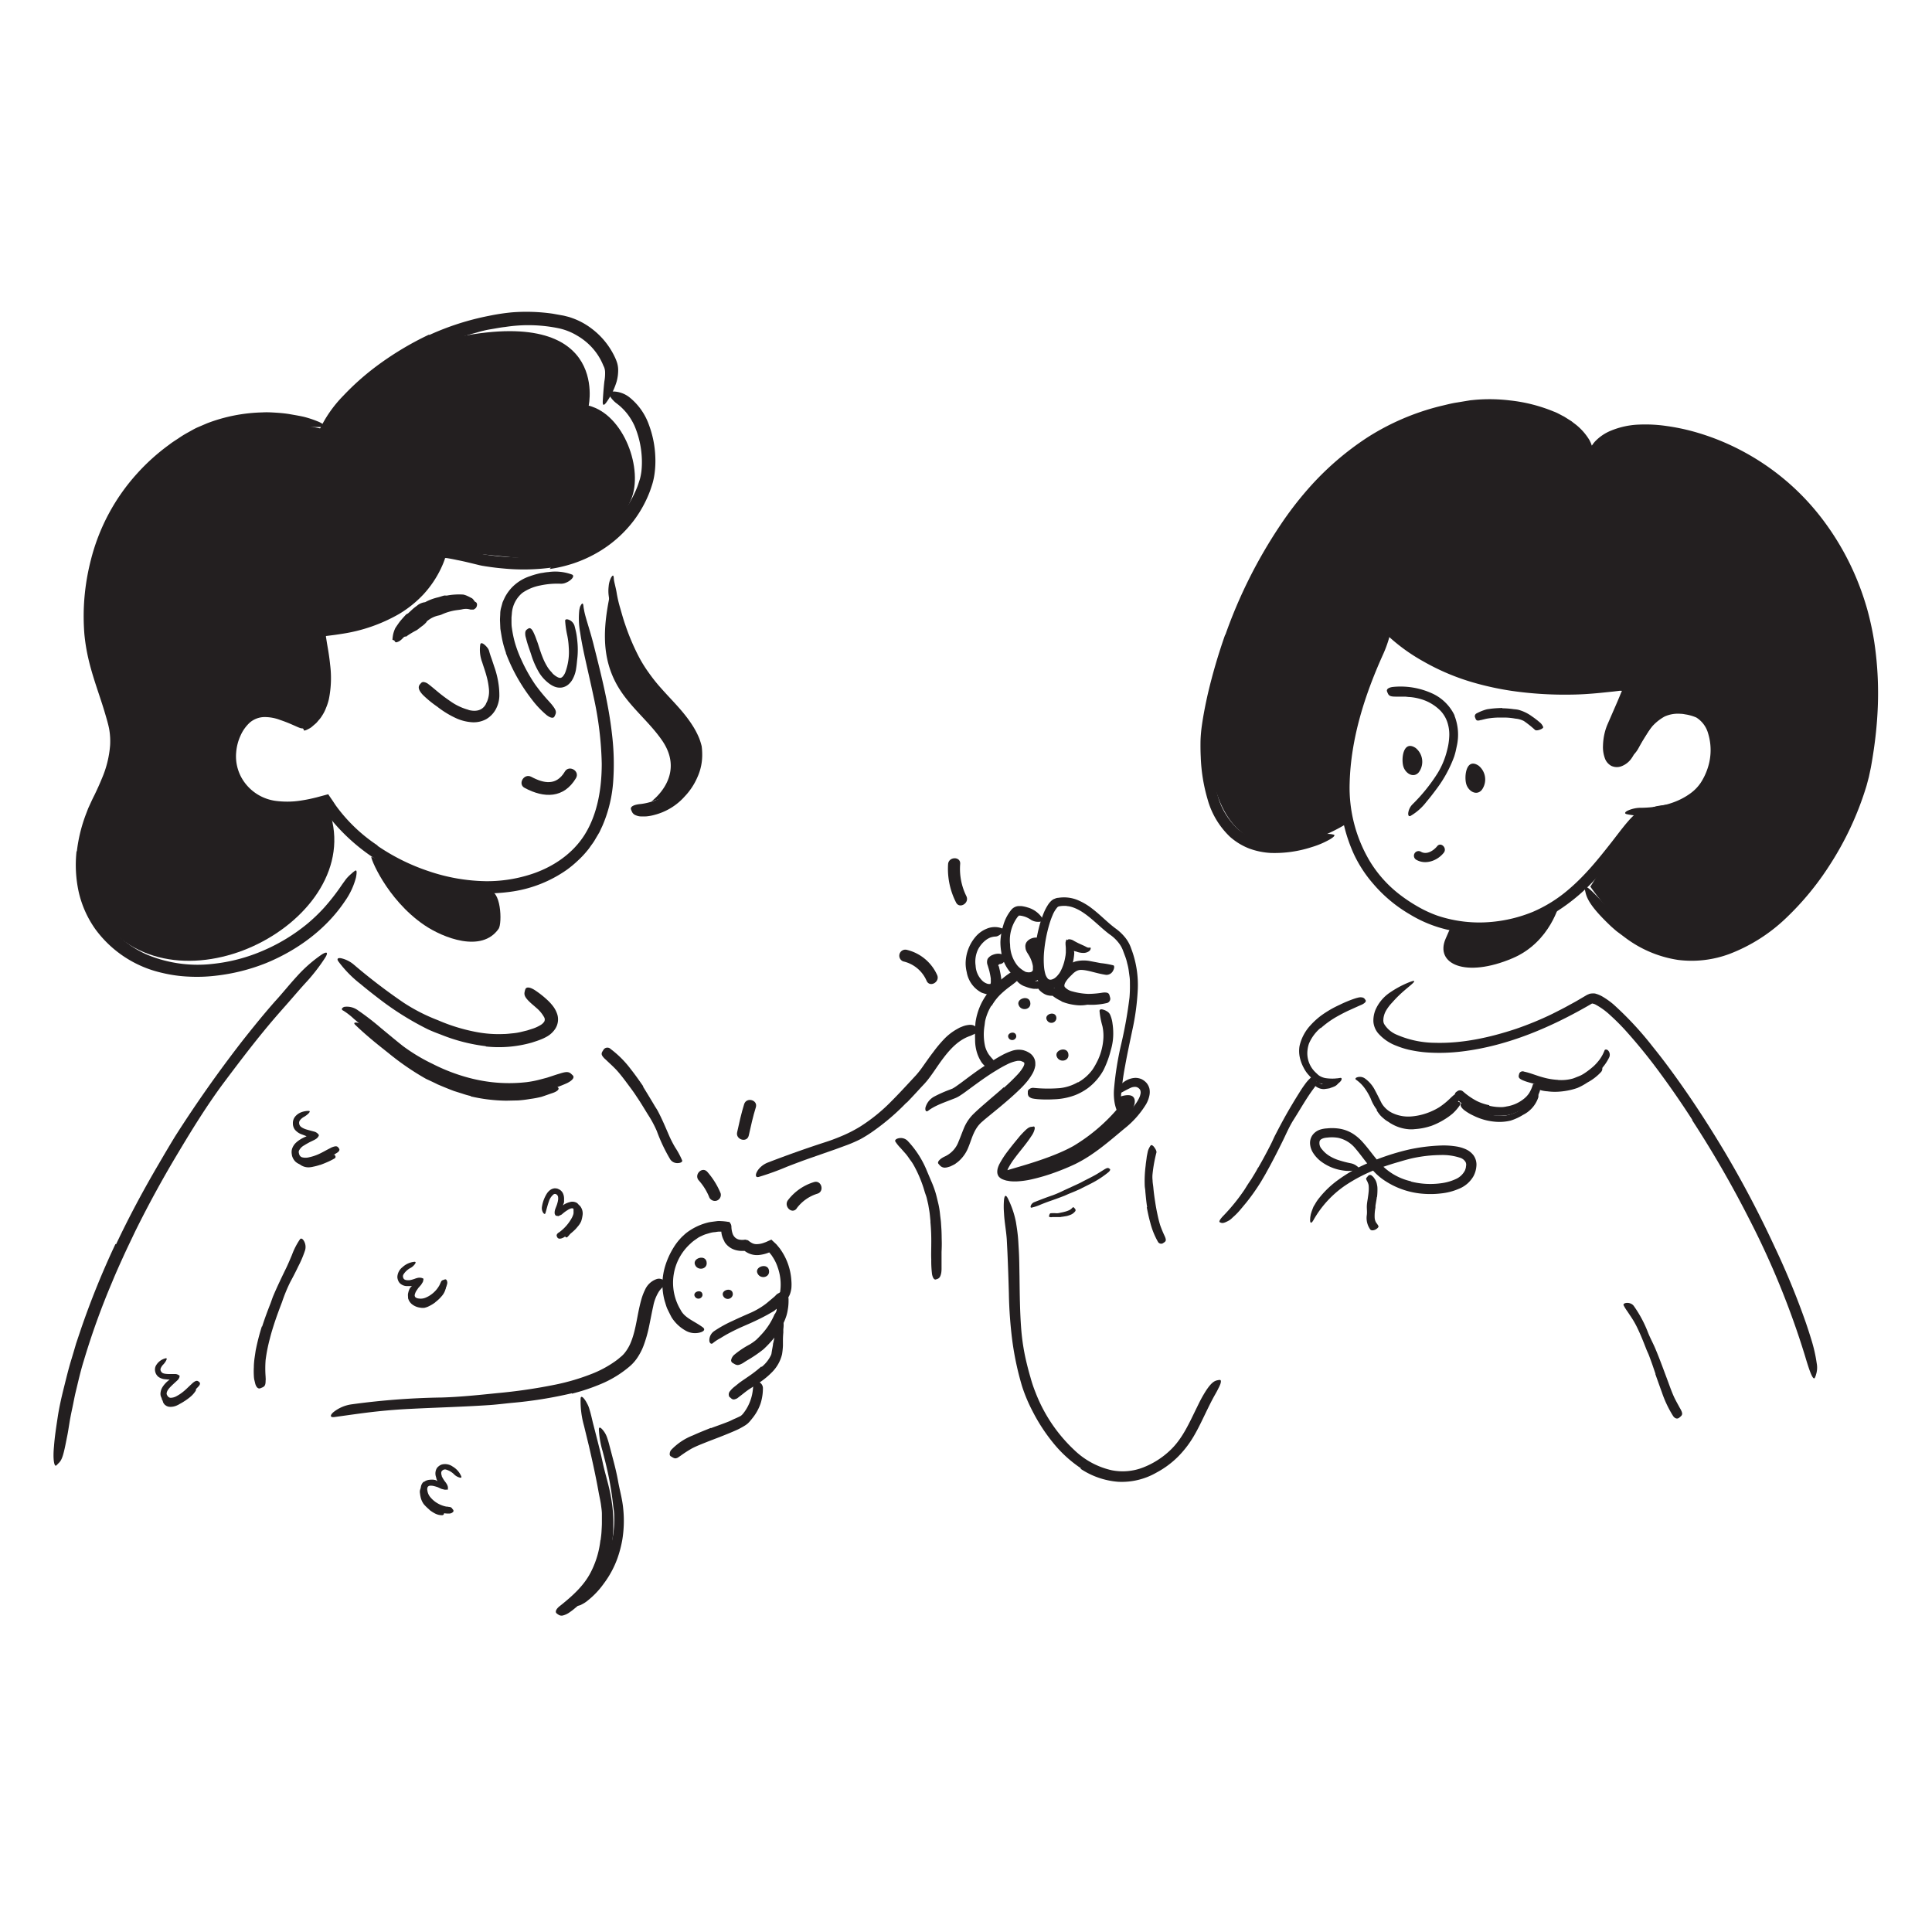 <svg xmlns="http://www.w3.org/2000/svg" width="520" height="520" viewBox="0 0 520 520"><defs><style>.cls-1{fill:#231f20;}</style></defs><title>108 Share</title><g id="n.108_Share" data-name="n.108 Share"><path class="cls-1" d="M373.8,169.05S356.12,198,362.91,221.39c0,0-31.17,21-37.14-14.93a17.6,17.6,0,0,1,0-1.78c-.59-11.89,4.46-62.07,44.26-85.68,0,0,26.91-22.5,58.46,1,0,0,37.31-21.77,70.35,37.49,0,0,15.07,38.16-3,67.42s-44.44,46.68-67.8,13.73c0,0,12.6-20.25,17.34-21.52s11.7.93,16.9-13.38c0,0,3.31-16.61-14.53-12.38a62.86,62.86,0,0,0-6.69,9.91c-3.23,6.08-11.39,4.27-8.59-4.1l5.89-12.93S392.4,190.09,373.8,169.05Z"></path><path class="cls-1" d="M164.51,415.64a27.68,27.68,0,0,0,.81-7.61c0-.94-.18-1.88-.29-2.83a84.42,84.42,0,0,0-1.72-10.13c-.34-1.5-.73-3-1.12-4.49a24.59,24.59,0,0,1-1-5.86c0-.63.33-.59.78-.14a6.24,6.24,0,0,1,1.43,2.35c.33.93.57,1.89.82,2.84l.76,2.89c.51,1.93,1,3.89,1.36,5.9.42,2.41,1.15,4.87,1.39,7.42a31.69,31.69,0,0,1-.23,8.42,31.14,31.14,0,0,1-1.31,5,26.12,26.12,0,0,1-3.73,6.89,22.24,22.24,0,0,1-4.19,4.43,7.86,7.86,0,0,1-1.1.79c-.37.21-.68.38-.95.51a3.76,3.76,0,0,1-.72.18,1.22,1.22,0,0,1-1-.33,2.55,2.55,0,0,1-.38-.35c-.32-.44.1-1.1,1-1.68a23,23,0,0,0,6.52-7.23,26.1,26.1,0,0,0,2.77-7Z"></path><path class="cls-1" d="M86.16,313.52a14.27,14.27,0,0,1-1.87.5,4.34,4.34,0,0,1-.72.13,3.79,3.79,0,0,1-2.57-.54,4.11,4.11,0,0,1-.45-.38,1.59,1.59,0,0,1-.39-.43,2.8,2.8,0,0,1-.61-1.29c0-.15.11-.17.3-.12a1.1,1.1,0,0,1,.59.35,4.16,4.16,0,0,0,1.72,1.4,2.79,2.79,0,0,0,1.49,0,14.38,14.38,0,0,0,1.73-.47c.35-.12.71-.26,1.06-.4.53-.22,1.08-.43,1.61-.67s.79-.44,1.21-.63c.1,0,.18-.1.28-.13.38-.11.52-.07.66.2a1.51,1.51,0,0,1,.09.18.48.48,0,0,1-.24.57,17.46,17.46,0,0,1-2.12,1.06c-.57.25-1.16.48-1.76.7Z"></path><path class="cls-1" d="M154.28,329.63a2.31,2.31,0,0,0,.45-.54,4,4,0,0,0,.36-.58,4.54,4.54,0,0,0,.21-.45,3.71,3.71,0,0,0,.45-1.7,1.93,1.93,0,0,0-.18-.76c-.14-.29-.36-.59-.46-.76a.41.41,0,0,1,.16-.4.7.7,0,0,1,.4-.09.67.67,0,0,1,.4.18,3.19,3.19,0,0,1,.72,2.6,9.28,9.28,0,0,1-.36,1.56,5.47,5.47,0,0,1-.92,1.43c-.23.26-.43.53-.67.77s-.73.7-1.11,1-.52.58-.8.84l-.18.19c-.25.2-.38.19-.63-.08l-.17-.17a.58.58,0,0,1-.08-.67,3.94,3.94,0,0,1,.65-.75,7.5,7.5,0,0,1,.71-.67,13.8,13.8,0,0,0,1-1Z"></path><path class="cls-1" d="M117.18,350.51a10.52,10.52,0,0,1-2.06,1.21,5.13,5.13,0,0,1-.89.28,3.57,3.57,0,0,1-.86,0,6.88,6.88,0,0,1-.77-.13,4.47,4.47,0,0,1-1.45-.64,3.18,3.18,0,0,1-1-1.05,2.09,2.09,0,0,1-.19-1.77c.07-.18.26-.1.43.07a1.52,1.52,0,0,1,.43.62,2.16,2.16,0,0,0,1.68,1.58,2.8,2.8,0,0,0,.88.13,2.67,2.67,0,0,0,.79-.13,7.46,7.46,0,0,0,1.82-.89,9.53,9.53,0,0,0,1-.81,8.73,8.73,0,0,0,1.3-1.48,4,4,0,0,0,.51-1.35,2.7,2.7,0,0,0,0-.28c.08-.35.1-.41.49-.51l.24-.07c.25-.06.51.12.56.55a4.77,4.77,0,0,1-1.23,3.05,10.35,10.35,0,0,1-1.74,1.63Z"></path><path class="cls-1" d="M49.83,377a14.28,14.28,0,0,1-1.47.88,3.91,3.91,0,0,1-.57.31,4.14,4.14,0,0,1-2.35.44,4.59,4.59,0,0,1-.56-.18l-.49-.32a4.63,4.63,0,0,1-.43-.56,3.78,3.78,0,0,1-.19-.63c0-.14.15-.18.36-.15a1.1,1.1,0,0,1,.62.21,1.72,1.72,0,0,0,1.42.55,2.69,2.69,0,0,0,1.22-.51q.68-.39,1.35-.84c.27-.2.55-.38.81-.59.41-.32.82-.62,1.2-1s.53-.6.8-.9c.06-.06.11-.14.18-.2.26-.21.4-.2.67,0a1.29,1.29,0,0,1,.17.16.55.55,0,0,1,.1.67A7.16,7.16,0,0,1,51.19,376c-.42.35-.88.68-1.34,1Z"></path><path class="cls-1" d="M115.6,406.35a14.32,14.32,0,0,1-1.21-1.13,4.51,4.51,0,0,1-.4-.47,5.06,5.06,0,0,1-.82-2c-.08-.31-.1-.64-.15-.95s0-.41,0-.62a2,2,0,0,1,.21-.57c.06-.12.24,0,.42.11s.36.36.35.53a5.31,5.31,0,0,0,.36,1.82,2.58,2.58,0,0,0,.29.54l.41.47c.33.34.62.73,1,1.05s.48.37.72.54a7.15,7.15,0,0,0,1.21.67,4.6,4.6,0,0,0,1,.23l.22,0c.28.06.34.17.31.54l0,.24a.52.52,0,0,1-.47.47,4.12,4.12,0,0,1-2.11-.54,9.84,9.84,0,0,1-1.39-.92Z"></path><path class="cls-1" d="M101.59,227.64a55.28,55.28,0,0,0,13.88,6.87,49.93,49.93,0,0,0,15.24,2.66,38.13,38.13,0,0,0,11.07-1.51c6.29-1.78,12.13-5.5,15.58-11s4.6-12.39,4.6-19.12a91.67,91.67,0,0,0-2.19-18c-.8-3.8-1.7-7.59-2.53-11.43-.41-1.92-.79-3.85-1.08-5.82a20.89,20.89,0,0,1-.24-6.09c.06-.34.13-.62.19-.86a4.73,4.73,0,0,1,.3-.57c.19-.28.32-.37.42-.3s.16.29.2.61l.06.53.13.69c.35,2,1.64,5.44,2.69,9.78,1.93,7.66,3.92,15.5,4.82,23.62a66.77,66.77,0,0,1,.33,12.34,36.51,36.51,0,0,1-2.92,12.24l-.81,1.73-1,1.68a13.19,13.19,0,0,1-1.05,1.62c-.39.52-.73,1.08-1.16,1.57a25.67,25.67,0,0,1-2.68,2.84,28.54,28.54,0,0,1-3,2.47,34.24,34.24,0,0,1-14.27,5.72,46.79,46.79,0,0,1-16.65-.43A58.66,58.66,0,0,1,105.92,234a52.21,52.21,0,0,1-16-12.48c-.41-.5-.85-1-1.22-1.51l-.58-.78-.28-.39-.15-.2-.08-.13c-.23-.33-.45-.71-.68-1l-.49.13-.65.16a38,38,0,0,1-7.68,1.14,21.23,21.23,0,0,1-7.79-1.13,15.48,15.48,0,0,1-6.45-4.6,15.18,15.18,0,0,1-3.45-11.55,17,17,0,0,1,1.81-5.89,13.54,13.54,0,0,1,1.79-2.6l.54-.62c.2-.19.42-.36.63-.54s.43-.36.66-.52l.73-.43a9.91,9.91,0,0,1,5.67-1.17,13.79,13.79,0,0,1,6.8,2.48,5.78,5.78,0,0,1,2.14,2.4,5.07,5.07,0,0,1,.36,1c0,.43-.51.32-1.54-.13s-2.59-1.19-4.6-1.86A11.68,11.68,0,0,0,71,193a6.22,6.22,0,0,0-3.73,1.45,10.54,10.54,0,0,0-2.54,3.56,13.31,13.31,0,0,0-1.16,4.46,11.86,11.86,0,0,0,2.59,8.56A12.45,12.45,0,0,0,74,215.53a23.74,23.74,0,0,0,7.37-.12c1.26-.19,2.52-.47,3.77-.78l1.79-.48,1-.27.24-.06c.07,0,.19-.1.21,0l.24.37,1,1.46.48.73.24.36.15.21a43.55,43.55,0,0,0,11.15,10.62Z"></path><path class="cls-1" d="M148.27,152.79a56,56,0,0,1-12.86.21c-1.06-.09-2.11-.21-3.16-.35l-1.58-.23-.79-.13c-.4-.07-.59-.12-.87-.18-2-.48-4-1-6-1.38-.92-.2-1.91-.39-2.74-.52-.21,0-.53-.12-.53.2a1,1,0,0,1-.07.21q-.14.4-.3.81c-.21.54-.45,1.06-.69,1.58a28.2,28.2,0,0,1-4.74,7,30.32,30.32,0,0,1-6.52,5.24A43.85,43.85,0,0,1,92,170.6c-1.09.18-2.19.33-3.27.46l-.78.1c-.39,0-.17.36-.16.58L88,173.1l.33,1.91c.21,1.28.39,2.56.52,3.85a28.69,28.69,0,0,1-.34,9.36,14.7,14.7,0,0,1-.75,2.3,10.7,10.7,0,0,1-1.12,2.18,6.46,6.46,0,0,1-.74,1c-.28.31-.52.64-.81.93l-.93.8a4,4,0,0,1-1,.7c-1.8,1-1.69.37-.83-1.05l.36-.56.35-.68.41-.72c.13-.25.23-.55.36-.83s.28-.55.38-.86.2-.64.34-.95a8.83,8.83,0,0,0,.34-1,10.75,10.75,0,0,0,.34-1.05,23,23,0,0,0,.66-8.09c-.11-1.41-.26-2.82-.48-4.25-.1-.71-.23-1.43-.35-2.14l-.58-3.17.18-.87.09-.44,0-.22h0l.19.13v0l0,0,0-.1a1.59,1.59,0,0,1,.18-.37,1.12,1.12,0,0,1,.38-.24,3.45,3.45,0,0,1,1-.28l3.13-.41c1.53-.21,3-.48,4.55-.81a43.49,43.49,0,0,0,8.72-2.88,25.89,25.89,0,0,0,8.5-6.19,23.94,23.94,0,0,0,3.09-4.32,23.12,23.12,0,0,0,1.19-2.39c.18-.4.35-.82.5-1.23.1-.23.14-.36.25-.68s.24-.75.37-1.12l.16-.26.29-.48.15-.24.07-.12v0h0s0-.08,0,.06l0,0,.05-.06a1.7,1.7,0,0,1,1.08-.31,7.83,7.83,0,0,1,1.26.08l.64.09.4.07c1.06.18,2.09.4,3.12.61l6,1.36a63.46,63.46,0,0,0,12.16.85,35.64,35.64,0,0,0,14.42-3.18,29,29,0,0,0,15-15.92c.24-.67.46-1.37.66-2a15.31,15.31,0,0,0,.39-2,22.88,22.88,0,0,0,.08-4.22,24.83,24.83,0,0,0-1.94-8.1,16.52,16.52,0,0,0-1.78-3,15.07,15.07,0,0,0-3.12-3.08,7.35,7.35,0,0,1-1.56-1.66,7.76,7.76,0,0,1-.54-.76c-.18-.39.25-.68,1.29-.72a7.27,7.27,0,0,1,4.4,1.6,16.55,16.55,0,0,1,5.19,7.35,27.48,27.48,0,0,1,1.73,8.71,25,25,0,0,1-.22,4.55,18,18,0,0,1-.48,2.34c-.22.77-.46,1.45-.71,2.18a32,32,0,0,1-4.34,7.95,33,33,0,0,1-10.08,8.82,35,35,0,0,1-6.12,2.74,37.89,37.89,0,0,1-6.48,1.54Z"></path><path class="cls-1" d="M115.54,90.17A71.55,71.55,0,0,1,131.65,85a57.37,57.37,0,0,1,6.13-.93,50,50,0,0,1,10.94.35l2.69.48c.46.08.94.22,1.4.33s.92.28,1.37.44a19.06,19.06,0,0,1,5,2.73,20.5,20.5,0,0,1,6.3,7.71,11.89,11.89,0,0,1,.61,1.53,6.83,6.83,0,0,1,.29,1.81,11.51,11.51,0,0,1-.43,3.31,19.24,19.24,0,0,1-2.78,5.59c-.76,1-1,.68-.93-.47s.19-3.18.43-5.24a12,12,0,0,0,.19-2.54,3.82,3.82,0,0,0-.17-1,2.77,2.77,0,0,0-.14-.38c-.07-.14-.19-.38-.26-.57a16,16,0,0,0-2.8-4.44,16.81,16.81,0,0,0-4.1-3.35,16.1,16.1,0,0,0-5-2A40.44,40.44,0,0,0,136,88c-1.33.14-2.64.41-4,.63s-2.63.56-3.92.94a61.2,61.2,0,0,0-7.67,2.59,74.07,74.07,0,0,0-9,4.37A75.54,75.54,0,0,0,99,105.28a55.58,55.58,0,0,0-7.7,8.58c-.51.66-.94,1.35-1.42,2-1.75,2.52-2.38,3.21-3.42,3.51a4.43,4.43,0,0,1-.69.21c-.36,0-.52-.29-.53-1a4.4,4.4,0,0,1,.18-1.24,8.79,8.79,0,0,1,.55-1.61,33.49,33.49,0,0,1,6.43-9.22,69.45,69.45,0,0,1,8.5-7.63,82.94,82.94,0,0,1,14.6-8.83Z"></path><path class="cls-1" d="M20.69,229.11a41.58,41.58,0,0,1,2.57-10.3l.47-1.23.55-1.2c.37-.81.74-1.61,1.11-2.32.72-1.48,1.41-3,2-4.45a28,28,0,0,0,2.25-9.07,18.74,18.74,0,0,0-.3-4.55c-.3-1.44-.81-3.1-1.27-4.66-1.4-4.62-3.19-9.24-4.31-14.16a50.43,50.43,0,0,1-1.06-6.62,62.24,62.24,0,0,1-.15-6.68,61.37,61.37,0,0,1,1.9-13.13,54.4,54.4,0,0,1,12.38-23.21,55.71,55.71,0,0,1,8.73-7.86c.77-.61,1.6-1.12,2.42-1.66a27.52,27.52,0,0,1,2.5-1.55c.87-.47,1.73-1,2.62-1.4l2.71-1.16A44.41,44.41,0,0,1,70.62,111c1.26-.08,2.52,0,3.77.08s2.51.2,3.75.42,2.47.42,3.7.7a28.08,28.08,0,0,1,3.6,1.19,6.27,6.27,0,0,1,1.58.85c.4.34.47.55.36.64a1.86,1.86,0,0,1-.8.06c-.4,0-.92,0-1.58,0-1.32,0-3.17.08-5.31.07s-4.64,0-7.31,0a42.79,42.79,0,0,0-13.86,2,35.58,35.58,0,0,0-6.35,2.79c-1,.56-2,1.26-3,1.88s-1.93,1.4-2.9,2.08a52.12,52.12,0,0,0-16.92,22.78A54.36,54.36,0,0,0,26,164c0,1.49,0,3,.06,4.48a41.36,41.36,0,0,0,.48,4.43,69.63,69.63,0,0,0,2.12,8.75c1,3.19,2.06,6.39,3,9.68.25.81.47,1.65.7,2.47a26.81,26.81,0,0,1,.53,2.67,23.89,23.89,0,0,1,.1,5.41,34.26,34.26,0,0,1-2.81,10.15c-.67,1.6-1.42,3.15-2.15,4.67L27,219l-.86,2.29a37.12,37.12,0,0,0-2,11.79A30.33,30.33,0,0,0,24.7,239a26.74,26.74,0,0,0,1.89,5.62,24,24,0,0,0,5.25,7.25,28.23,28.23,0,0,0,7.56,5,35.39,35.39,0,0,0,17.92,2.55,46.1,46.1,0,0,0,13.62-3.61,49,49,0,0,0,11.9-7.28,46,46,0,0,0,4.39-4.22,58,58,0,0,0,4.92-6.35c.53-.7.9-1.29,1.31-1.73a11.19,11.19,0,0,1,1.14-1.09,7.53,7.53,0,0,1,1-.8c.45-.24.49.43.19,1.92a19.47,19.47,0,0,1-2.9,6.21c-5,7.5-12.68,13.22-21.28,16.75A52.12,52.12,0,0,1,58,262.62a42.61,42.61,0,0,1-7.15.24,37.21,37.21,0,0,1-7.17-1,30.57,30.57,0,0,1-18-11.75A28,28,0,0,1,21.17,240a34,34,0,0,1-.57-10.87Z"></path><path class="cls-1" d="M184.71,199.15c-1.51-3.4-4.24-6.44-7-9.54-1-1.14-2.11-2.24-3.09-3.47a47.61,47.61,0,0,1-4.46-6.95,55,55,0,0,1-3.38-7.46c-.42-1.14-.81-2.29-1.16-3.45s-.62-2.35-.9-3.48a35.21,35.21,0,0,1-.9-4.55,10.12,10.12,0,0,1,0-2.4,6.36,6.36,0,0,1,.65-2.38c.56-.93.7-.56.74.26s.48,2.17.75,3.74a33.4,33.4,0,0,0,1,4.31c.43,1.5.82,2.93,1.31,4.32a60.91,60.91,0,0,0,3.48,8.29,35,35,0,0,0,2.89,4.71,43.85,43.85,0,0,0,3.47,4.33c2.71,3.07,5.83,6,8.22,9.74a21.58,21.58,0,0,1,1.9,3.63,19,19,0,0,1,.63,2.06A17.1,17.1,0,0,1,189,203a14.36,14.36,0,0,1-1.28,6.16,17.58,17.58,0,0,1-3.41,5.18,16.31,16.31,0,0,1-8.21,5,11.91,11.91,0,0,1-2.13.39,15.94,15.94,0,0,1-1.7,0,3.71,3.71,0,0,1-1.12-.29,1.78,1.78,0,0,1-1.1-1.06,3.09,3.09,0,0,1-.25-.65c-.1-.72,1-1.18,2.57-1.32A16.16,16.16,0,0,0,179,214.1a13.75,13.75,0,0,0,4.85-5,12.76,12.76,0,0,0,1.67-5l.05-1.27-.12-1.24-.3-1.16c-.16-.41-.34-.85-.53-1.27Z"></path><path class="cls-1" d="M131.34,239.9c3.53-.94,3.88,8.61,2.86,10.09-4.55,6.55-14.93,2.44-20-1-10.27-7-14.76-18.62-14.22-18.39C100,230.63,125.43,241.47,131.34,239.9Z"></path><path class="cls-1" d="M31.25,334.88c3.48-7.36,7.32-14.53,11.43-21.53,1.49-2.56,3-5.13,4.54-7.64q8.43-13.21,18-25.54c2.87-3.63,5.79-7.25,8.84-10.7,2-2.18,3.8-4.46,5.82-6.65a37.52,37.52,0,0,1,6.75-5.93c1.61-1,1.69-.35.81,1a50,50,0,0,1-4.7,6.12c-2,2.15-3.9,4.43-5.92,6.71s-3.91,4.45-5.79,6.76c-3.77,4.59-7.37,9.36-11,14.2-4.29,5.79-8.24,12.16-12,18.46q-6.26,10.4-11.65,21.3c-1.06,2.25-2.16,4.49-3.19,6.76s-2.06,4.54-3,6.85a200.56,200.56,0,0,0-7.66,21.26c-.87,2.78-1.49,5.6-2.17,8.39-.33,1.39-.58,2.81-.88,4.21s-.59,2.8-.81,4.22c-.21,1.25-.38,2.47-.65,3.72-.9,4.63-1.26,6.09-2.29,7a8.44,8.44,0,0,1-.6.6c-.53.39-.94-1.64-.6-5.15.19-2.61.6-5.22,1-7.87s1-5.28,1.66-7.92,1.3-5.31,2.12-7.93c.39-1.32.79-2.64,1.18-4l1.32-3.92a224.6,224.6,0,0,1,9.27-22.84Z"></path><path class="cls-1" d="M130.74,281.58a47.29,47.29,0,0,1-11.66-2.95c-.67-.27-1.35-.51-2-.77s-1.34-.55-2-.86a79,79,0,0,1-12.82-8c-1.76-1.35-3.52-2.72-5.21-4.14a31,31,0,0,1-6-6.13c-.5-.76,0-1,.92-.78a8,8,0,0,1,3.38,1.78,155.66,155.66,0,0,0,13.31,10.16,48.19,48.19,0,0,0,9.16,4.68,48.75,48.75,0,0,0,10.78,3.27,31.69,31.69,0,0,0,6.87.47c.87,0,1.74-.12,2.6-.2s1.73-.24,2.57-.46l1.27-.31,1.23-.4a9.78,9.78,0,0,0,2.27-1,3,3,0,0,0,1.09-1,1.22,1.22,0,0,0,0-1.07,9,9,0,0,0-2.21-2.66c-.42-.39-.87-.75-1.32-1.15-1.64-1.5-2-2.2-1.74-3.2a3.38,3.38,0,0,1,.2-.68c.34-.66,1.4-.46,2.78.49a25.42,25.42,0,0,1,3.06,2.43,13.18,13.18,0,0,1,1.5,1.62,7.2,7.2,0,0,1,1.27,2.45,4.65,4.65,0,0,1-.53,3.63,6.44,6.44,0,0,1-2.2,2.13,12.78,12.78,0,0,1-2.15,1c-.68.26-1.34.46-2,.68a32.59,32.59,0,0,1-12.4,1.05Z"></path><path class="cls-1" d="M126.72,295a20.54,20.54,0,0,1-2.29-.65l-2.26-.71c-1.48-.56-2.94-1.16-4.39-1.78-1-.51-2.08-1-3.11-1.48a71.63,71.63,0,0,1-9.93-6.79c-1.38-1.11-2.78-2.2-4.13-3.32-1.72-1.44-3.43-2.91-5-4.44-.49-.48-.23-.68.44-.59a6.76,6.76,0,0,1,2.84,1.24c3.73,2.7,7.12,5.63,10.79,8.3.56.39,1.12.77,1.7,1.15a16.85,16.85,0,0,0,1.79,1.06c1.22.66,2.43,1.36,3.69,1.92l2,1,2.12.84a36.42,36.42,0,0,0,4.31,1.46c.45.13.9.29,1.35.39l1.38.28c.92.18,1.83.38,2.75.54l4.25.42c1.42,0,2.84,0,4.25-.05a26.88,26.88,0,0,0,3.24-.46,28.77,28.77,0,0,0,3.17-.66c.46-.13.9-.27,1.37-.38,1.73-.4,2.32-.36,2.86.15a2,2,0,0,1,.36.35c.3.41-.32,1-1.61,1.42-1,.33-1.92.68-2.92,1a26.31,26.31,0,0,1-3.09.58,30.48,30.48,0,0,1-3.17.39l-3.24.07a44.53,44.53,0,0,1-9.54-1.16Z"></path><path class="cls-1" d="M127.6,293.78a51.84,51.84,0,0,1-10.26-3.54c-.61-.26-1.2-.55-1.79-.83a17.07,17.07,0,0,1-1.76-.89,70.68,70.68,0,0,1-11.12-8l-4.59-3.88-2.88-2.46A18.23,18.23,0,0,0,92.38,272c-.43-.16-.62-.63.27-1a5,5,0,0,1,3.67.91,70.55,70.55,0,0,1,6.2,4.78c2,1.65,3.93,3.27,5.94,4.86a48.59,48.59,0,0,0,8,4.81,49.57,49.57,0,0,0,9.57,3.69,43.64,43.64,0,0,0,6.21,1.2,41.57,41.57,0,0,0,9.59,0,27.74,27.74,0,0,0,3.63-.72l1.77-.47,1.74-.57c.51-.17,1-.33,1.53-.48,1.91-.63,2.59-.6,3.28.06.15.16.34.3.46.46.4.55-.23,1.31-1.63,2a36.24,36.24,0,0,1-14,3.22,46.21,46.21,0,0,1-11-1Z"></path><path class="cls-1" d="M70.55,357.05c.67-2.09,1.43-4.14,2.23-6.16.28-.74.51-1.5.82-2.22,1.09-2.57,2.31-5.08,3.52-7.57.52-1.11,1-2.24,1.47-3.37a19,19,0,0,1,2.15-4.18c.3-.39.76-.11,1.09.5a3.21,3.21,0,0,1,.3,2.41,28.45,28.45,0,0,1-1.84,4.37c-.68,1.43-1.41,2.84-2.17,4.24a43.06,43.06,0,0,0-2.21,5.38c-.77,2-1.51,4-2.16,6-.4,1.25-.79,2.51-1.1,3.78a43.42,43.42,0,0,0-1.16,5.82,29.62,29.62,0,0,0,0,4.52c0,.33.06.65,0,1,0,1.22-.22,1.61-1,1.91a3.47,3.47,0,0,1-.5.2c-.56.15-1.05-.35-1.3-1.3l-.26-1.08a7.89,7.89,0,0,1-.11-1.09,20.51,20.51,0,0,1,0-2.22c0-.74.08-1.49.16-2.24l.33-2.23A59.42,59.42,0,0,1,70.48,357Z"></path><path class="cls-1" d="M153.91,375a114.87,114.87,0,0,1-16.3,2.6c-2,.2-4,.45-5.93.58-7,.47-14,.65-20.88,1-3.08.14-6.17.38-9.2.7-3.9.41-7.77,1-11.6,1.52-1.2.16-1.2-.47-.3-1.28a10,10,0,0,1,5-2.15,198.76,198.76,0,0,1,24.2-1.83c4.84-.14,9.84-.66,14.74-1.16a144.93,144.93,0,0,0,16-2.34,58.38,58.38,0,0,0,9.45-2.79,29.3,29.3,0,0,0,6.47-3.45,15.54,15.54,0,0,0,1.42-1.12,6.92,6.92,0,0,0,1.21-1.21,11.5,11.5,0,0,0,1.69-3c1.38-3.49,1.61-7.32,2.72-11.25a15.11,15.11,0,0,1,1-2.65,5.33,5.33,0,0,1,3.09-2.89,2,2,0,0,1,2,.38,2.52,2.52,0,0,1,.5.56c.16.31-.1.63-.51.95a7,7,0,0,0-1.29,1.38,11.28,11.28,0,0,0-1.57,4c-.37,1.61-.68,3.35-1.06,5.15a34.89,34.89,0,0,1-1.57,5.56,15.75,15.75,0,0,1-1.43,2.84,11.33,11.33,0,0,1-2.2,2.59,29.1,29.1,0,0,1-7.53,4.69,54,54,0,0,1-8.1,2.73Z"></path><path class="cls-1" d="M195,334.14a5.87,5.87,0,0,1-.85-2.54v-.11l-.19,0-.42,0a3.32,3.32,0,0,0-.5.05l-.63.09a5.83,5.83,0,0,0-1.25.21l-1.21.35a8.39,8.39,0,0,0-1.16.49,6.27,6.27,0,0,0-.82.41l-.76.53a9.94,9.94,0,0,0-1.43,1.16,14.16,14.16,0,0,0-2.58,17.8c1.13,2.2,3.61,2.94,6,4.7.73.59.16,1.12-.82,1.37a5.09,5.09,0,0,1-3.95-.57,10.48,10.48,0,0,1-3.69-3.55c-.37-.7-.71-1.4-1.06-2.11s-.52-1.49-.77-2.23a16.86,16.86,0,0,1,.08-9.29,21.26,21.26,0,0,1,2.31-5.13,15.16,15.16,0,0,1,1.71-2.29,9.63,9.63,0,0,1,1-1,8.79,8.79,0,0,1,1.1-.92,15.87,15.87,0,0,1,5.66-2.57c.5-.1,1-.16,1.53-.23l.77-.1a5.66,5.66,0,0,1,.94,0,15.08,15.08,0,0,1,2,.21l.23,0,.12,0h.07c.08-.1-.11.12-.09.1h0l.26.32a1.8,1.8,0,0,1,.26,1,6.53,6.53,0,0,0,.35,1.83,2.63,2.63,0,0,0,.69,1,2.42,2.42,0,0,0,1.09.53,5.35,5.35,0,0,0,.7.07H200l.59-.07h0l.46.11a.73.73,0,0,1,.4.17,6.41,6.41,0,0,0,.77.54,2.64,2.64,0,0,0,1.54.39,5.72,5.72,0,0,0,2-.42,5.82,5.82,0,0,0,.68-.27l.75-.34.37-.16c.07-.07.11,0,.16.07l.15.15.6.56c.19.19.41.37.59.57l.42.51.4.48.35.51a16.25,16.25,0,0,1,2.77,8.2,11.8,11.8,0,0,1,0,2c-.34,2.51-1.44,3.45-2.38,3.21a1.41,1.41,0,0,1-.57-.21,1.07,1.07,0,0,1-.23-.85,3.07,3.07,0,0,1,.06-.57c0-.26.1-.48.13-.83a13.79,13.79,0,0,0-.69-6.36,11.59,11.59,0,0,0-1.43-2.91,4.35,4.35,0,0,0-.46-.64l-.39-.47h0s0,0,0,0c-.26.1-.5.2-.77.28a9.83,9.83,0,0,1-1.7.38,5.43,5.43,0,0,1-4.15-1.07v0h-.3a6.59,6.59,0,0,1-2.38-.3,5.15,5.15,0,0,1-2.78-2.19Z"></path><path class="cls-1" d="M208.61,353.64a2.59,2.59,0,0,1,.18-.39l.07-.11a1.65,1.65,0,0,0,.12-.34,1.34,1.34,0,0,0,.06-.47c0-.13-.06,0-.08,0l-.12.1a1.3,1.3,0,0,0-.21.16,1.68,1.68,0,0,1-.43.34l-1.75,1c-.73.38-1.45.78-2.18,1.12-1.46.73-2.93,1.36-4.4,2-1.29.57-2.57,1.19-3.78,1.84-.78.41-1.54.88-2.26,1.32a11.6,11.6,0,0,0-2,1.33c-.3.26-.77.13-.9-.58a3,3,0,0,1,1.23-2.65,33,33,0,0,1,5-2.78c1.66-.79,3.32-1.52,5-2.25a21.08,21.08,0,0,0,2.87-1.58c.47-.32.87-.59,1.38-1l2.05-1.72.64-.65,1-.58.25-.14a.43.43,0,0,1,.14,0l.25-.05.52-.12s.1,0,.17.05a.78.78,0,0,1,.16.15,1.81,1.81,0,0,1,.24.37,4.44,4.44,0,0,1,.41,2,13.12,13.12,0,0,1-.2,2.45,12.53,12.53,0,0,1-.37,1.66c-.16.49-.28.81-.44,1.21a18.47,18.47,0,0,1-1.09,2.18,21.12,21.12,0,0,1-2.12,3,29.87,29.87,0,0,1-2.53,2.65,35.43,35.43,0,0,1-4.62,3.12l-.93.61c-1.17.64-1.57.64-2.33.19-.17-.11-.36-.19-.51-.31a.77.77,0,0,1-.28-.85,2.55,2.55,0,0,1,.78-1.26,23.66,23.66,0,0,1,4.13-2.77,14,14,0,0,0,1.68-1.17c.13-.1.23-.21.34-.31l.39-.39c.28-.27.53-.56.79-.83a18.52,18.52,0,0,0,3.58-5.54Z"></path><path class="cls-1" d="M205,367.91a9.13,9.13,0,0,0,2.48-3.11,1.67,1.67,0,0,0,.18-.59l.12-.76.18-1,.09-.51c0-.11,0-.12,0-.14l0-.09c.08-.24.13-.51.22-.9s.11-.65.16-1v-.15l0,0-.11.1-.22.24c-.15.17-.3.37-.44.55s-.34.51-.48.7a2.55,2.55,0,0,1-.26.3l-.58.58c-.23.21-.61,0-.82-.51a2.45,2.45,0,0,1-.14-1.19,1,1,0,0,1,.09-.31,5.19,5.19,0,0,1,.47-.9c.33-.5.69-1,1.06-1.45a17.91,17.91,0,0,1,1.15-1.45c.43-.6.66-.31.86-.22l.46.29a2.21,2.21,0,0,0,.32.18l.08,0,0,0h0c.78-1.6.22-.44.39-.8h0l0,0a.5.5,0,0,1,.33-.1c.4,0,.37,1.09.24,2.09,0,.31,0,.6,0,.92-.06.61-.09,1.2-.1,1.79l0,.9c0,.27,0,.68,0,.8a20.65,20.65,0,0,1-.23,2.29,10.15,10.15,0,0,1-2.61,4.76,20.74,20.74,0,0,1-2.34,2.08c-1.24.95-2.56,1.73-3.81,2.55-1,.65-1.85,1.4-2.77,2.08-.2.15-.38.32-.59.45-.85.4-1.18.4-1.75-.16-.12-.1-.24-.18-.32-.26a1.33,1.33,0,0,1,.21-1.57,6.71,6.71,0,0,1,1.13-1.13c.41-.33.82-.65,1.24-1,.83-.62,1.71-1.19,2.54-1.77a33.21,33.21,0,0,0,3.47-2.69Z"></path><path class="cls-1" d="M191.36,384.38c1.6-.6,3.21-1.15,4.76-1.77.57-.22,1.09-.53,1.64-.76s.94-.42,1.37-.63a1.49,1.49,0,0,0,.41-.26,3.79,3.79,0,0,0,.44-.45,11.87,11.87,0,0,0,1.58-2.56,12.4,12.4,0,0,0,.87-2.62,17.2,17.2,0,0,0,.25-1.71,8.66,8.66,0,0,1,.25-1.66c.09-.35.51-.43,1.08-.17a2.92,2.92,0,0,1,.9.67,1.8,1.8,0,0,1,.43,1.13,13.62,13.62,0,0,1-.63,4.17,12.93,12.93,0,0,1-2,3.7c-.27.34-.54.69-.85,1.05-.16.19-.35.38-.53.56a6.2,6.2,0,0,1-.68.52,20.72,20.72,0,0,1-2.18,1.21c-1.61.73-3.22,1.37-4.82,2l-3,1.15c-1.48.6-3,1.16-4.39,1.88a31.89,31.89,0,0,0-3,1.93l-.63.43a1.58,1.58,0,0,1-.94.33,2.37,2.37,0,0,1-.82-.36c-.13-.08-.27-.15-.38-.23a.67.67,0,0,1-.23-.63,1.66,1.66,0,0,1,.39-1.05,16.09,16.09,0,0,1,5.89-3.93c1.58-.73,3.19-1.35,4.78-2Z"></path><path class="cls-1" d="M161.65,414.54c.1-.78.21-1.55.25-2.34s.1-1.57.1-2.37,0-1.56,0-2.34-.13-1.57-.23-2.36c-.15-1.15-.43-2.29-.64-3.45-.73-4.11-1.64-8.25-2.6-12.4q-.67-2.76-1.34-5.51a24.5,24.5,0,0,1-.92-7.25c0-.77.42-.68.91-.08a6.52,6.52,0,0,1,.78,1.21,7,7,0,0,1,.71,1.73c.36,1.15.61,2.31.89,3.48l.9,3.51c.6,2.35,1.21,4.72,1.73,7.15.6,2.9,1.6,5.85,2.15,8.88a42.66,42.66,0,0,1,.67,5.09c.06.87.09,1.74.07,2.58s0,1.71-.08,2.56a34.31,34.31,0,0,1-.95,6.27,24.49,24.49,0,0,1-4.19,8.67,28.28,28.28,0,0,1-5.16,5.32,14.16,14.16,0,0,1-1.3,1,5.43,5.43,0,0,1-1.94.93,1.48,1.48,0,0,1-1.2-.26,3.64,3.64,0,0,1-.49-.36c-.43-.46,0-1.29,1.12-2.1,3.18-2.55,6.24-5.29,8.08-8.86a24.72,24.72,0,0,0,2.63-8.68Z"></path><path class="cls-1" d="M173.06,292.44c1,1.62,2,3.27,3,4.95.34.61.76,1.17,1.08,1.8,1.15,2.2,2.1,4.5,3.06,6.71a31.82,31.82,0,0,0,1.47,2.85,22,22,0,0,1,1.93,3.57c.14.41-.43.71-1.17.73a2.32,2.32,0,0,1-2-.95,45,45,0,0,1-3.64-7.66,29.55,29.55,0,0,0-2.4-4.46c-1-1.61-1.93-3.2-3-4.76-.64-1-1.3-1.91-2-2.84-1.05-1.41-2.09-2.84-3.25-4.15-.9-1-1.92-1.9-2.9-2.84-.21-.21-.45-.39-.65-.61-.76-.81-.83-1.22-.34-1.94a3.23,3.23,0,0,1,.33-.49,1.25,1.25,0,0,1,1.79,0,27,27,0,0,1,5.36,5.36c1.2,1.51,2.31,3.1,3.41,4.69Z"></path><path class="cls-1" d="M244,296.75a61.18,61.18,0,0,1-8.76,7.55,35,35,0,0,1-3.62,2.29,36.43,36.43,0,0,1-3.46,1.53l-3.41,1.25-6.85,2.39c-2,.7-4,1.46-6,2.23a72.56,72.56,0,0,1-7.68,2.78c-1.65.44-.54-2.68,2.39-3.85,5.19-2,10.43-3.86,15.74-5.58,1.59-.51,3.17-1.13,4.74-1.81a36.34,36.34,0,0,0,4.38-2.28,46.54,46.54,0,0,0,8.52-6.92c1.62-1.62,3.19-3.31,4.76-5l1.79-1.93a24.57,24.57,0,0,0,1.59-2c1-1.4,2-2.87,3.1-4.29a34,34,0,0,1,2.69-3.24,14.88,14.88,0,0,1,3.38-2.73l.85-.48c.3-.15.61-.26.92-.39a6,6,0,0,1,1.52-.39,3.23,3.23,0,0,1,1.08,0,2.11,2.11,0,0,1,.71.29,3.3,3.3,0,0,1,.47.54c.11.17.26.31.32.42s-.07.41-.43.81a1.44,1.44,0,0,1-.66.46c-.27.09-.56.28-.89.4-4,1.31-6.71,5-9.55,9.18-.54.78-1.08,1.56-1.71,2.38-.29.4-.66.81-1,1.21l-1,1.06c-1.27,1.39-2.56,2.79-3.89,4.16Z"></path><path class="cls-1" d="M270.23,292.74a51.65,51.65,0,0,0,3.74-3.63,10.57,10.57,0,0,0,1.39-1.86,3,3,0,0,0,.33-.79c0-.17.05-.25,0-.36a.43.43,0,0,0-.17-.2,3.24,3.24,0,0,0-.55-.25,1.11,1.11,0,0,0-.5-.12.91.91,0,0,0-.29,0,1.48,1.48,0,0,0-.34,0,10.06,10.06,0,0,0-2.87,1c-1,.49-2,1.07-2.95,1.66-2,1.2-3.87,2.55-5.78,3.93L259.68,294c-.43.31-.87.62-1.35.92a7.22,7.22,0,0,1-1.55.77c-2.5,1-5,1.79-6.9,3.22-.53.45-.92.14-.8-.77a4.8,4.8,0,0,1,2.53-3.08,34.48,34.48,0,0,1,3.85-1.71l.89-.35c.12-.06.39-.22.63-.37.49-.32,1-.71,1.56-1.1,2.13-1.58,4.32-3.28,6.68-4.78,1.41-.91,2.84-1.86,4.41-2.71a16.7,16.7,0,0,1,2.53-1.13,5.77,5.77,0,0,1,3.26-.25,7.63,7.63,0,0,1,.85.3,7.34,7.34,0,0,1,.82.44,3.54,3.54,0,0,1,1.38,1.71,3.22,3.22,0,0,1,.19,1.1v.54l-.09.47a6.58,6.58,0,0,1-.61,1.62,15,15,0,0,1-1.73,2.49,24.56,24.56,0,0,1-2,2.1c-1.68,1.63-3.43,3.11-5.18,4.58l-4,3.28-.95.83a10.21,10.21,0,0,0-.78.84,9.62,9.62,0,0,0-1.2,2c-.54,1.14-.9,2.4-1.43,3.7a9.76,9.76,0,0,1-2.44,3.68,6.21,6.21,0,0,1-.79.65l-.41.31-.44.24-.78.38c-.24.09-.47.15-.67.21a3,3,0,0,1-1,.14,1.76,1.76,0,0,1-1.24-.66,3.78,3.78,0,0,1-.39-.45c-.28-.48.5-1.3,1.72-1.87a7.09,7.09,0,0,0,3.78-4.12c.44-1,.84-2.15,1.36-3.41a11.55,11.55,0,0,1,2.42-3.74c1.44-1.43,2.82-2.58,4.22-3.8s2.8-2.36,4.11-3.57Z"></path><path class="cls-1" d="M290.15,291.33a12.16,12.16,0,0,0,3.91-3.46,17.78,17.78,0,0,0,1-1.69,16,16,0,0,0,1.92-6.8,12.18,12.18,0,0,0-.26-3.19,22.43,22.43,0,0,1-.78-4.06c0-.47.39-.56,1-.38a3.85,3.85,0,0,1,1.05.48,2,2,0,0,1,.85,1,8.46,8.46,0,0,1,.6,2.31,17.1,17.1,0,0,1,.19,2.38,15.42,15.42,0,0,1-.65,4.72,26.52,26.52,0,0,1-2,5.43,15.34,15.34,0,0,1-4.19,4.81,15.57,15.57,0,0,1-3.44,1.89,17.77,17.77,0,0,1-5.74,1.11,32,32,0,0,1-4.49-.05c-.32-.05-.65-.06-1-.14a2.2,2.2,0,0,1-1.19-.54,1.42,1.42,0,0,1-.29-.95c0-.17,0-.34,0-.49a.89.89,0,0,1,.47-.62,1.6,1.6,0,0,1,1.05-.29,40.09,40.09,0,0,0,7.09.07,12.33,12.33,0,0,0,4.86-1.59Z"></path><path class="cls-1" d="M266.82,270.68a13.82,13.82,0,0,0-1.61,3.87c-.13.5-.14,1-.23,1.54a14.51,14.51,0,0,0,.16,5.53,7.27,7.27,0,0,0,1,2.2c.61.83,1.22,1.41,1.81,2.16.17.26.09.63-.41,1a2.12,2.12,0,0,1-1,.39,1.64,1.64,0,0,1-1.25-.3,5.13,5.13,0,0,1-1.41-1.65,10.08,10.08,0,0,1-.84-1.84,11.44,11.44,0,0,1-.59-3.81,40.65,40.65,0,0,1,.1-4.55,17.36,17.36,0,0,1,1.4-4.79,17.09,17.09,0,0,1,1.54-2.65,18.22,18.22,0,0,1,3.14-3.36,25.05,25.05,0,0,1,2.77-2.26,7.65,7.65,0,0,1,.67-.43,1.57,1.57,0,0,1,1-.22,1.45,1.45,0,0,1,.71.61c.09.14.2.26.27.39a1.06,1.06,0,0,1,.07.76,1.21,1.21,0,0,1-.45.8c-.72.64-1.46,1.16-2.18,1.7a24.85,24.85,0,0,0-2.07,1.75,13.52,13.52,0,0,0-2.5,3.2Z"></path><path class="cls-1" d="M272.94,262.73a10.59,10.59,0,0,1-3.47-6.63,15.31,15.31,0,0,1-.21-2.61,17.44,17.44,0,0,1,.77-4.44,11.58,11.58,0,0,1,2.11-4.11,2.79,2.79,0,0,1,2-1.07c.3,0,.49,0,.68,0a5.59,5.59,0,0,1,.59.08,8.88,8.88,0,0,1,1.13.28,7,7,0,0,1,4.15,3.13c.26.51-.3.72-1,.74a3.63,3.63,0,0,1-2.12-.48,7.46,7.46,0,0,0-1.65-.87,8.79,8.79,0,0,0-.88-.24l-.44-.07a2,2,0,0,1-.26,0s0-.05-.1,0a3.4,3.4,0,0,0-.53.6,10.45,10.45,0,0,0-1.84,7.25,9.18,9.18,0,0,0,1.84,5.43,6.18,6.18,0,0,0,1.29,1.21,4.55,4.55,0,0,0,.75.48,1.2,1.2,0,0,0,.64.24,2.38,2.38,0,0,0,1,0,.86.86,0,0,0,.61-.53,2.06,2.06,0,0,0,0-.42A5.42,5.42,0,0,0,278,260a8.56,8.56,0,0,0-.8-2.37c-.16-.32-.34-.61-.62-1.06a4.41,4.41,0,0,1-.41-.77A2.43,2.43,0,0,1,276,255a1.94,1.94,0,0,1,.42-1.58,2.87,2.87,0,0,1,1.23-.85,3.16,3.16,0,0,1,2-.1,1.12,1.12,0,0,1,.62.79,2.64,2.64,0,0,1,.13.52.89.89,0,0,1-.32.74,1.84,1.84,0,0,1-.41.28l-.25.11-.13.08c-.2.14-.26.27-.24.41s.17.18.24.24.11.18.22.4.19.36.27.55c.17.38.32.76.46,1.16a9.93,9.93,0,0,1,.58,2.6,3.59,3.59,0,0,1-.94,2.93,3.75,3.75,0,0,1-1.35.86,4.59,4.59,0,0,1-1.47.29,5.93,5.93,0,0,1-1.21-.1,5.26,5.26,0,0,1-.71-.18,4.38,4.38,0,0,1-.58-.29,6.27,6.27,0,0,1-.86-.51,5.76,5.76,0,0,1-.8-.6Z"></path><path class="cls-1" d="M264.2,267.17a7.65,7.65,0,0,1-4-5.51,9.92,9.92,0,0,1-.3-2.29,11.21,11.21,0,0,1,2.71-7.28,7.71,7.71,0,0,1,2.9-2.1,5.58,5.58,0,0,1,4.48,0c.42.2.16.71-.32,1.17a4.36,4.36,0,0,1-.81.6,1.8,1.8,0,0,1-.87.31,4.78,4.78,0,0,0-1.44.27,5.25,5.25,0,0,0-1.25.72,7.48,7.48,0,0,0-2.08,2.53,7.61,7.61,0,0,0-.63,4.33,6.08,6.08,0,0,0,1.88,4.12,3.47,3.47,0,0,0,1.53.8l.29,0c.11,0,.26.06.3-.07a.72.72,0,0,0,.08-.32,4,4,0,0,0,0-.69c0-.14,0-.19,0-.41l-.1-.62c-.07-.41-.16-.83-.25-1.24-.06-.23-.12-.46-.19-.69l-.3-1a2.27,2.27,0,0,1,0-1.72,2.85,2.85,0,0,1,1.4-1.09,4,4,0,0,1,1.32-.3,3.17,3.17,0,0,1,1.09.15,1.48,1.48,0,0,1,.52.29,1.07,1.07,0,0,1,.29.94,4.18,4.18,0,0,1-.06.51,1.5,1.5,0,0,1-1.31.9c-.53.2-.39.53-.26.58h0l.05.17.2.83c.12.55.24,1.12.33,1.7l.1.74c0,.32.07.64.09.95a5.1,5.1,0,0,1-.15,1.74,2.34,2.34,0,0,1-.81,1.22c-.19.18-.45.17-.68.25l-.71.19-1.52-.19c-.51-.17-1-.29-1.53-.49Z"></path><path class="cls-1" d="M281,313.83c1.73-.53,3.45-1.16,5.14-1.85.85-.35,1.68-.72,2.5-1.1a24.58,24.58,0,0,0,2.32-1.3c1.13-.69,2.2-1.51,3.3-2.28a57.94,57.94,0,0,0,10.66-9.24,12,12,0,0,0,1.66-2.49,4.86,4.86,0,0,0,.41-1.28,1.74,1.74,0,0,0-.15-1c-.07-.08-.11-.16-.18-.24l-.27-.23c-.09-.06-.19-.1-.27-.16l-.3-.1a2.74,2.74,0,0,0-1.48.22,36.65,36.65,0,0,0-3.46,1.87c-.85.41-.88-.06-.54-.8a6.51,6.51,0,0,1,2.59-2.93,5.61,5.61,0,0,1,2.65-.81,4.19,4.19,0,0,1,1.68.35,4.48,4.48,0,0,1,1.32,1,3.85,3.85,0,0,1,.81,1.63,4.73,4.73,0,0,1,0,1.63,7.86,7.86,0,0,1-.9,2.45,25,25,0,0,1-5.86,6.6c-2.64,2.19-5.3,4.51-8.16,6.5a37.54,37.54,0,0,1-5,3c-1.75.83-3.51,1.56-5.31,2.22a51.23,51.23,0,0,1-6.81,2,22.56,22.56,0,0,1-3.61.48,13.16,13.16,0,0,1-1.88-.05l-1-.17a9.86,9.86,0,0,1-1.05-.35,2.77,2.77,0,0,1-1-.74,2.14,2.14,0,0,1-.39-1.14,3.66,3.66,0,0,1,.17-1.23,7.65,7.65,0,0,1,.38-.94,24.33,24.33,0,0,1,2.3-3.55c.82-1.09,1.67-2.14,2.53-3.18.38-.45.73-.91,1.14-1.34,1.51-1.6,2-1.95,2.74-2,.18,0,.35-.07.5-.08a.25.25,0,0,1,.28.17,1.14,1.14,0,0,1,0,.59,5.16,5.16,0,0,1-.86,1.81c-1.32,2.06-2.94,3.86-4.35,5.76a20.16,20.16,0,0,0-1.84,2.82,3.7,3.7,0,0,0-.26.61c0,.11,0,0,0,.06h0l.11,0a1,1,0,0,0,.22.07l.51.08a10.45,10.45,0,0,0,1.15.07,17.41,17.41,0,0,0,2.53-.24,34.42,34.42,0,0,0,5.22-1.32Z"></path><path class="cls-1" d="M290.94,395.19a33.65,33.65,0,0,1-7.52-6.89,47.67,47.67,0,0,1-5.48-8.42,42.78,42.78,0,0,1-2.85-6.76,79.52,79.52,0,0,1-2.65-12.43,115.83,115.83,0,0,1-.9-12.58c-.1-3.71-.23-7.42-.39-11.07l-.18-3.51c-.08-1.11-.23-2.27-.38-3.43s-.3-2.34-.36-3.54a22.13,22.13,0,0,1,0-3.64c.19-1.56.66-1.24,1.21,0a24.62,24.62,0,0,1,2,6c.19,1.18.38,2.39.51,3.66s.17,2.45.25,3.69c.15,2.41.15,4.83.2,7.23.06,4.81.1,9.58.47,14.33a57.77,57.77,0,0,0,1.34,8.57c.34,1.42.7,2.85,1.12,4.25a35.84,35.84,0,0,0,1.37,4.1,41.82,41.82,0,0,0,10.53,15.61,21.15,21.15,0,0,0,10,5.36,15.15,15.15,0,0,0,8.47-.76,22.2,22.2,0,0,0,7.33-4.69c3.3-3.15,5.09-7.36,7.15-11.53.45-.92.89-1.84,1.41-2.76,1.92-3.4,3-4.25,4-4.46a3.5,3.5,0,0,1,.73-.11c.34,0,.37.44.14,1.11a9.76,9.76,0,0,1-.55,1.2c-.22.47-.51,1-.85,1.59-1,1.76-1.88,3.6-2.8,5.5s-1.85,3.87-3,5.81a27.49,27.49,0,0,1-4.26,5.51,24.47,24.47,0,0,1-5.68,4.19,18.75,18.75,0,0,1-10.42,2.5,21.19,21.19,0,0,1-10.07-3.5Z"></path><path class="cls-1" d="M391.51,250.62a34.33,34.33,0,0,1-12.07-4.53,38.16,38.16,0,0,1-9.83-8.21,34.39,34.39,0,0,1-5.14-7.83,42.33,42.33,0,0,1-3.83-15.83,56.13,56.13,0,0,1,.12-8.1c.08-1.34.28-2.67.43-4s.4-2.66.69-4a98.51,98.51,0,0,1,3.73-13.72c1-2.86,2.14-5.67,3.4-8.42q1-2.07,2.05-4.06c.77-1.3,1.54-2.6,2.39-3.85,1.06-1.56,1.39-1.06,1.13.61a31.62,31.62,0,0,1-2.39,7.6c-4.9,10.9-8.62,22.51-8.93,34.54a38.67,38.67,0,0,0,5.36,20.86,32.7,32.7,0,0,0,7.88,8.91,42,42,0,0,0,5,3.36,32.26,32.26,0,0,0,5.44,2.52,35.63,35.63,0,0,0,14.66,1.65,38.36,38.36,0,0,0,10.95-2.69,37.29,37.29,0,0,0,9.54-5.94c4.5-3.79,8.14-8.32,11.75-12.93l2.36-3.06c3-3.82,4.2-4.86,5.47-5.15a3.94,3.94,0,0,1,.85-.18c.77.05-.12,1.86-2.18,4.75a152.43,152.43,0,0,1-10.13,12.76,51.65,51.65,0,0,1-13.29,10.89,40,40,0,0,1-25.41,4.09Z"></path><path class="cls-1" d="M461.41,194.15a16.53,16.53,0,0,1,1.28,11.06,18.37,18.37,0,0,1-1.19,3.84,17.19,17.19,0,0,1-10.18,9,26.06,26.06,0,0,1-5.85,1.33,21.75,21.75,0,0,1-7.55-.23c-.77-.15-.61-.54.08-.92a8.68,8.68,0,0,1,3.27-.81c4.83,0,9.62-1,13.46-3.71a11.46,11.46,0,0,0,3-3,16.6,16.6,0,0,0,1.87-3.89,15.35,15.35,0,0,0,.16-9.36,7.4,7.4,0,0,0-3.19-4.34,11.74,11.74,0,0,0-2.05-.67c-.37-.1-.74-.14-1.11-.21a6,6,0,0,0-1.11-.12,8.7,8.7,0,0,0-4.26.73,12.87,12.87,0,0,0-4.84,4.69l-.84,1.3c-1.11,1.61-1.64,2-2.41,2.06a3,3,0,0,1-.52,0c-.5-.09-.44-1,.16-2.39a19.33,19.33,0,0,1,4-5.87,12.34,12.34,0,0,1,3.25-2.29,11.24,11.24,0,0,1,4-1.05,15.51,15.51,0,0,1,5.77.71,7.69,7.69,0,0,1,3,1.63,10.37,10.37,0,0,1,1.12,1.18,8.86,8.86,0,0,1,.86,1.3Z"></path><path class="cls-1" d="M403.94,182.6c2.57.52,5.17.91,7.78,1.18s5.25.44,7.89.5c1.93.05,3.85-.05,5.78-.09,3.39-.1,6.79-.29,10.17-.68l1-.13c.36,0,.68-.08,1-.11l.5-.06a1.43,1.43,0,0,1,.38.07l.35.08.27.1c.1,0,.2.18.23.28a1.23,1.23,0,0,1,.08.33,2.52,2.52,0,0,1,0,.78,9,9,0,0,1-.54,1.89l-.31.82-.25.6-.5,1.2-1,2.38L434.93,196a13.16,13.16,0,0,0-.93,4.16,8,8,0,0,0,.2,2.61,2.35,2.35,0,0,0,.44.94.7.7,0,0,0,.56.25,4.35,4.35,0,0,0,2-1,25,25,0,0,0,2.08-1.83c.83-.83,1.18-.37.9.78a6.67,6.67,0,0,1-1,2.12,5.8,5.8,0,0,1-2.86,2.24,3.5,3.5,0,0,1-2.62-.13,3.72,3.72,0,0,1-1.69-1.9,8.77,8.77,0,0,1-.56-3.59,16.17,16.17,0,0,1,.42-3.27,15.36,15.36,0,0,1,.47-1.6c.09-.26.2-.53.31-.79l.3-.69,2.37-5.45.57-1.36.28-.68.13-.3,0-.05a2.57,2.57,0,0,0,.15-.29.62.62,0,0,0,.07-.19c0-.09-.07,0-.1-.06h-.44l-1.67.2-3.69.38c-2.47.24-5,.42-7.44.45a99.86,99.86,0,0,1-16.3-1,78.83,78.83,0,0,1-9.85-2.11,61.3,61.3,0,0,1-14.05-5.89,49,49,0,0,1-9.49-6.89,18.7,18.7,0,0,1-1.83-1.84c-.54-.61-1-1.12-1.32-1.56a9.2,9.2,0,0,1-.72-1.2,2.42,2.42,0,0,1-.31-1.65,2.76,2.76,0,0,1,.14-.64c.29-.56,1.42.21,2.89,1.89A53.32,53.32,0,0,0,389,177.87a66.06,66.06,0,0,0,15,4.66Z"></path><path class="cls-1" d="M496.64,218.19a62.39,62.39,0,0,0,3-8.71c.21-.74.4-1.48.54-2.22s.34-1.48.45-2.26c.26-1.54.53-3.08.72-4.62a101.22,101.22,0,0,0,.9-18.65,83.13,83.13,0,0,0-1.87-13.44,68.45,68.45,0,0,0-8.92-22,63.89,63.89,0,0,0-16.29-17.42,62.37,62.37,0,0,0-19-9.41,52.35,52.35,0,0,0-13.34-2.15,35.18,35.18,0,0,0-6.66.44,18,18,0,0,0-6.14,2.15c-1.12.72-1.6,1.05-1.76.85s.13-.91,1-1.89a12.3,12.3,0,0,1,4.45-3,21.76,21.76,0,0,1,7.42-1.58,39.13,39.13,0,0,1,7.35.37,57.12,57.12,0,0,1,7.16,1.46,64.64,64.64,0,0,1,13.5,5.4A65.74,65.74,0,0,1,491,140.4a72.35,72.35,0,0,1,8.7,15.35,75.79,75.79,0,0,1,2.92,8.44,79.25,79.25,0,0,1,1.86,8.7,93.38,93.38,0,0,1,.83,19.4c-.19,3.23-.53,6.45-1,9.64-.24,1.6-.49,3.18-.79,4.78l-.51,2.41-.63,2.36a83.87,83.87,0,0,1-10.08,21.61A76.41,76.41,0,0,1,480.82,247a45.38,45.38,0,0,1-15.24,9.72,29.2,29.2,0,0,1-13.95,1.64,31.41,31.41,0,0,1-13.06-5.17c-.86-.58-1.66-1.22-2.48-1.82-.41-.31-.84-.61-1.23-.94l-1.14-1c-5.61-5.28-6.63-7.61-7-9.34a6.79,6.79,0,0,1-.19-1.18c.05-.48.65-.2,1.67.71s2.41,2.48,4.33,4.33a57.19,57.19,0,0,0,4.37,4c.78.61,1.59,1.16,2.39,1.75a20.16,20.16,0,0,0,2.48,1.6,28,28,0,0,0,10.94,3.89,25.54,25.54,0,0,0,11.55-1.37,38,38,0,0,0,10.53-5.91,64.89,64.89,0,0,0,12.66-13.42,83.48,83.48,0,0,0,9.11-16.3Z"></path><path class="cls-1" d="M329.82,170.82a131.16,131.16,0,0,1,14.79-29.49,92.5,92.5,0,0,1,7.35-9.61,77.81,77.81,0,0,1,16.1-14,65.81,65.81,0,0,1,19.55-8.4c1.54-.35,3.06-.78,4.63-1l2.34-.39,1.16-.19,1.2-.12a45.55,45.55,0,0,1,9.49.16,42.92,42.92,0,0,1,11.79,3c1,.36,1.85.9,2.77,1.35l1.32.83.65.41.62.49a15.57,15.57,0,0,1,4.22,4.59c1.21,2.36.54,2.14-1,.74a39.33,39.33,0,0,0-3.41-2.4,45.43,45.43,0,0,0-5.12-2.65,39.49,39.49,0,0,0-11-3.17c-1-.16-1.93-.22-2.89-.33s-1.93-.15-2.9-.14a33.33,33.33,0,0,0-5.74.33A69.66,69.66,0,0,0,373.26,118c-8.39,4.52-15.87,11.39-21.9,19.12a117.39,117.39,0,0,0-16.18,28.09,146,146,0,0,0-6.37,19c-.63,2.45-1.21,4.93-1.68,7.42a56.82,56.82,0,0,0-1,7.44A48.78,48.78,0,0,0,327.71,214a18.93,18.93,0,0,0,5.77,9.4,15.72,15.72,0,0,0,10.15,3.27c.81,0,1.62-.07,2.43-.12s1.61-.2,2.43-.35l2.09-.4,1.74-.42c1.06-.22,1.9-.5,2.62-.63a8.36,8.36,0,0,1,3.07-.27,6.17,6.17,0,0,1,1,.18c.4.17,0,.6-1,1.22a23.44,23.44,0,0,1-5,2.13,32.15,32.15,0,0,1-11,1.56,19.77,19.77,0,0,1-5.76-1.18,17.23,17.23,0,0,1-5.19-3.16A22,22,0,0,1,325,215.05a46,46,0,0,1-1.82-11.38c-.07-1.41-.08-2.82-.06-4.23a37.43,37.43,0,0,1,.39-4.34c.4-2.8.95-5.54,1.56-8.26a153.2,153.2,0,0,1,4.68-16Z"></path><path class="cls-1" d="M455.49,301.41c-2.74-4.25-5.61-8.43-8.61-12.5a146,146,0,0,0-9.53-11.73c-1.24-1.35-2.53-2.64-3.86-3.84a19.1,19.1,0,0,0-4.13-3,2.43,2.43,0,0,0-.66-.21.31.31,0,0,0-.26,0C417.79,276.34,406,281.49,393.5,283a49.65,49.65,0,0,1-8.88.3,31.84,31.84,0,0,1-4.45-.56,22.12,22.12,0,0,1-4.33-1.27,12.18,12.18,0,0,1-4.94-3.4,5.52,5.52,0,0,1-1.25-3.1,7.74,7.74,0,0,1,.55-3.14,10.84,10.84,0,0,1,3.82-4.63,26.81,26.81,0,0,1,5-2.72c2.17-.89,2-.43.47.84-.76.65-1.86,1.53-3,2.64-.59.56-1.18,1.19-1.75,1.84a11.81,11.81,0,0,0-1.6,2.07,5.67,5.67,0,0,0-.75,2,3.17,3.17,0,0,0-.05.53,1.73,1.73,0,0,0,0,.47,1.06,1.06,0,0,0,.07.38,1.45,1.45,0,0,0,.16.4,7.18,7.18,0,0,0,3.38,2.85,26.32,26.32,0,0,0,10.3,2.17c7.28.21,14.66-1.39,21.77-3.75a86.79,86.79,0,0,0,9.72-4c1.58-.8,3.18-1.59,4.73-2.47.79-.42,1.57-.84,2.34-1.3l2.36-1.39.63-.26a3.12,3.12,0,0,1,.67-.11,4.88,4.88,0,0,1,.68,0c.21,0,.36.09.55.13a7.94,7.94,0,0,1,1.76.8,21,21,0,0,1,2.79,2,88.73,88.73,0,0,1,10.62,11.44c3.24,4,6.28,8.2,9.21,12.44,3.6,5.23,7,10.59,10.23,16a282,282,0,0,1,13.37,25.46,207.79,207.79,0,0,1,8.38,20.38c.52,1.53,1,3,1.49,4.61a40.42,40.42,0,0,1,1.42,6.28,6.12,6.12,0,0,1-.17,3,4.55,4.55,0,0,1-.35.94c-.49.67-1.36-1.64-2.59-5.8A223.56,223.56,0,0,0,470.75,328a284.19,284.19,0,0,0-15.31-26.51Z"></path><path class="cls-1" d="M355.42,276.68a11.34,11.34,0,0,0-3.1,4.18,7.9,7.9,0,0,0-.4,1.78,7.08,7.08,0,0,0,2.24,6.07l.58.55a3.63,3.63,0,0,0,.59.41,4.77,4.77,0,0,0,1.4.5,12.31,12.31,0,0,0,4-.05c.4-.07.49.27.22.73a2.61,2.61,0,0,1-1.86,1.11,7.9,7.9,0,0,1-4.9-.88,5.81,5.81,0,0,1-.57-.4l-.45-.4a6.74,6.74,0,0,1-.85-.84,8.53,8.53,0,0,1-1.41-2,10.87,10.87,0,0,1-1.06-2.82,8.14,8.14,0,0,1-.08-3.07,12.11,12.11,0,0,1,3-5.65,20.22,20.22,0,0,1,2.83-2.57,28.53,28.53,0,0,1,4.92-2.86,33.69,33.69,0,0,1,4-1.67c.31-.09.6-.2.92-.26a2.54,2.54,0,0,1,1.29-.06,1.08,1.08,0,0,1,.64.46c.07.11.16.21.21.31.15.34-.26.76-1,1.13-1.13.48-2.24,1-3.36,1.5s-2.21,1.08-3.29,1.68a24.92,24.92,0,0,0-4.42,3.15Z"></path><path class="cls-1" d="M419.3,290.67a11.57,11.57,0,0,0,3.93-.35c.47-.13.91-.34,1.36-.51s.83-.33,1.16-.51a12.23,12.23,0,0,0,1.09-.69A21.31,21.31,0,0,0,429,286.9a13.32,13.32,0,0,0,1.58-1.79,10.77,10.77,0,0,0,1.3-2.43c.08-.21.49-.31.89,0a1.69,1.69,0,0,1,.38,1.84,12.75,12.75,0,0,1-4.54,5.2c-.57.39-1.11.81-1.74,1.23a9.41,9.41,0,0,1-.95.54,5.4,5.4,0,0,1-1,.45,13.62,13.62,0,0,1-4.57,1,17.77,17.77,0,0,1-2.83-.14,25.77,25.77,0,0,1-4.13-.93c-1-.33-2.11-.55-3.12-.95-.23-.09-.45-.17-.67-.28-.8-.41-.94-.73-.78-1.35a3.31,3.31,0,0,1,.12-.42,1,1,0,0,1,1.27-.44c1.8.38,3.43,1.12,5.18,1.57a18.22,18.22,0,0,0,3.94.65Z"></path><path class="cls-1" d="M400.81,297.61a13.52,13.52,0,0,0,3.7.36l.66-.09c.22-.05.43-.1.65-.13a9.8,9.8,0,0,0,4.33-2,6.47,6.47,0,0,0,1.44-1.57,9.64,9.64,0,0,0,1-2.31c.09-.24.61-.28,1.12,0a1.57,1.57,0,0,1,.75,1.75,7.2,7.2,0,0,1-1.92,3.11,10,10,0,0,1-2.82,1.91c-.61.28-1.21.59-1.86.86l-1,.37c-.33.1-.67.17-1,.24a14.9,14.9,0,0,1-4.42.05,19.49,19.49,0,0,1-2.63-.55,17.49,17.49,0,0,1-3.75-1.62,12.38,12.38,0,0,1-2.69-1.91,5.73,5.73,0,0,1-.48-.6,1.45,1.45,0,0,1-.31-1,1,1,0,0,1,.48-.65,4.4,4.4,0,0,1,.39-.26,1.25,1.25,0,0,1,1.37.24,18.91,18.91,0,0,0,3.61,2.5,13.48,13.48,0,0,0,3.45,1.16Z"></path><path class="cls-1" d="M381.33,302.56a13.42,13.42,0,0,1-5.83-.39,7.87,7.87,0,0,1-1-.36,4.72,4.72,0,0,1-1-.45,11.48,11.48,0,0,1-4.58-5.69,16.24,16.24,0,0,0-1.46-2.56,9.79,9.79,0,0,0-2.47-2.5c-.3-.21-.18-.48.27-.65a2.37,2.37,0,0,1,2.07.28,8.83,8.83,0,0,1,2.81,3.32c.66,1.2,1.2,2.37,1.76,3.43a6.78,6.78,0,0,0,3.2,2.73,10,10,0,0,0,4.78.77,16.46,16.46,0,0,0,3.08-.55,17.46,17.46,0,0,0,4.41-1.92,20.22,20.22,0,0,0,2.87-2.32c.2-.18.38-.38.59-.55.72-.69,1.06-.8,1.61-.56a3.34,3.34,0,0,1,.38.17c.38.23.32.78-.16,1.44a11.89,11.89,0,0,1-1.17,1.4,8.68,8.68,0,0,1-1.38,1.26,19.06,19.06,0,0,1-3.24,2,20.3,20.3,0,0,1-5.5,1.75Z"></path><path class="cls-1" d="M379.69,318a21.24,21.24,0,0,0,8.33.45,13.31,13.31,0,0,0,3.86-1.13,5,5,0,0,0,2.45-2.37l.18-.57c.05-.19.05-.41.09-.61a1.66,1.66,0,0,0-.1-.93,2.57,2.57,0,0,0-1.59-1.25,15.15,15.15,0,0,0-5.21-.71,36.64,36.64,0,0,0-5.61.49c-.92.15-1.85.33-2.74.56s-1.86.5-2.77.78c-1.85.52-3.67,1.12-5.48,1.77a42.94,42.94,0,0,0-9,4.57,27.9,27.9,0,0,0-8.57,9.32c-.65,1.15-1,.85-.89-.4,0-.32.08-.69.16-1.12a11.93,11.93,0,0,1,.45-1.36c.09-.25.19-.51.31-.77L354,324a10.31,10.31,0,0,1,1.08-1.58,25.39,25.39,0,0,1,5.12-4.87,39.89,39.89,0,0,1,6-3.6,63.65,63.65,0,0,1,13-4.55,48.58,48.58,0,0,1,8.47-1.08,21.47,21.47,0,0,1,4.42.27,10.06,10.06,0,0,1,2.29.67,5.38,5.38,0,0,1,2.16,1.62,4.27,4.27,0,0,1,.83,3,6.84,6.84,0,0,1-.77,2.67,7.87,7.87,0,0,1-4,3.44,16.11,16.11,0,0,1-4.73,1.22,24.42,24.42,0,0,1-4.76.1,21.68,21.68,0,0,1-10.94-3.9A15.91,15.91,0,0,1,368.7,314l0,0c-1.36-1.59-2.54-3.31-3.83-4.81a8.25,8.25,0,0,0-4.69-2.94,10.3,10.3,0,0,0-3-.06c-1,.06-1.84.42-2,.95a2.36,2.36,0,0,0,.57,2.12,7.62,7.62,0,0,0,2.1,1.88,11.32,11.32,0,0,0,2.34,1.08,29.15,29.15,0,0,0,3.37.88,3.7,3.7,0,0,1,1.58.7,4.1,4.1,0,0,1,.52.43c.19.25-.07.49-.75.69a8.15,8.15,0,0,1-3.17.15,12.8,12.8,0,0,1-6-2.33,8.82,8.82,0,0,1-2.43-2.63,5.25,5.25,0,0,1-.68-2,3.65,3.65,0,0,1,.59-2.54,4.1,4.1,0,0,1,2-1.5,7.19,7.19,0,0,1,1.91-.36,13.19,13.19,0,0,1,3.48.09,9.77,9.77,0,0,1,3.46,1.3,12.4,12.4,0,0,1,2.69,2.3c1.54,1.71,2.69,3.39,4,4.91l.06.08s.06.07,0,0a16,16,0,0,0,9,5.57Z"></path><path class="cls-1" d="M370.59,322.13c-.1.77-.24,1.51-.36,2.24-.05.27,0,.53-.05.8a11.41,11.41,0,0,0-.18,2.71,3,3,0,0,0,.33,1.09c.12.2.28.37.39.56a1.43,1.43,0,0,1,.31.6c0,.16-.33.55-.81.8s-1.11.33-1.4,0a5.31,5.31,0,0,1-.94-3.91c.1-.75,0-1.49,0-2.21s.15-1.55.27-2.3c.06-.47.14-.93.18-1.38a9.27,9.27,0,0,0,.05-2,2.14,2.14,0,0,0-.2-.72,2.71,2.71,0,0,0-.28-.62,1.51,1.51,0,0,1-.12-.26c-.17-.27-.09-.43.25-.81l.23-.26a.67.67,0,0,1,1,0,2.65,2.65,0,0,1,.66.72,3.37,3.37,0,0,1,.47.84,4.55,4.55,0,0,1,.24.89,4.41,4.41,0,0,1,.11.86,17.46,17.46,0,0,1-.11,2.43Z"></path><path class="cls-1" d="M338.67,314.24c1.19-2.06,2.33-4.18,3.42-6.34.4-.78.73-1.6,1.14-2.39,1.43-2.78,2.92-5.55,4.55-8.26.71-1.21,1.47-2.41,2.21-3.6.48-.77,1-1.5,1.55-2.24a11.93,11.93,0,0,1,1.95-1.94c.45-.37.78.12.87.86a3.31,3.31,0,0,1-.63,2.44c-2.05,2.7-3.74,5.77-5.68,8.81-1.14,1.83-2,3.92-3,5.91-1.08,2.19-2.19,4.38-3.37,6.55l-1.1,2-1.17,2a56.09,56.09,0,0,1-4,5.67l-1.72,2.06a18.13,18.13,0,0,1-1.91,1.91,5.49,5.49,0,0,1-.9.76c-1.32.74-1.81.83-2.28.65a3.24,3.24,0,0,1-.31-.13c-.26-.18.08-.76.77-1.52a51.51,51.51,0,0,0,5.81-7.11c.33-.48.62-1,.94-1.49s.66-1,1-1.49c.59-1,1.25-2,1.8-3.09Z"></path><path class="cls-1" d="M308.76,324.94c-.23-1.38-.35-2.79-.49-4.19,0-.51-.13-1-.16-1.53a32.32,32.32,0,0,1,.24-5.47c.06-.8.22-1.62.3-2.42.1-.52.2-1.05.32-1.57a5.25,5.25,0,0,1,.72-1.44c.2-.28.66,0,1,.49s.71,1.07.53,1.52a39.19,39.19,0,0,0-1,5.56,7.72,7.72,0,0,0,0,1.8c0,.61.13,1.22.19,1.83.12,1.34.3,2.69.51,4,.12.83.27,1.66.43,2.48.26,1.25.52,2.51.9,3.72a29.43,29.43,0,0,0,1.11,2.73c.09.2.19.39.26.59.28.76.2,1.06-.36,1.41-.12.08-.25.17-.38.24a1,1,0,0,1-1.24-.5,20.68,20.68,0,0,1-2.05-5.14c-.38-1.35-.67-2.74-.94-4.13Z"></path><path class="cls-1" d="M250.44,328.7c-.11-1-.17-2-.35-3l-.25-1.49-.34-1.46c-.14-.72-.45-1.39-.65-2.09a33.51,33.51,0,0,0-3-7.18,12.58,12.58,0,0,0-1-1.46,17.3,17.3,0,0,0-1-1.38L242.4,309a10.7,10.7,0,0,1-1.4-1.73c-.26-.39.22-.79.93-.92a2.61,2.61,0,0,1,2.31.66,25.89,25.89,0,0,1,5.23,8.12l1.15,2.71a27.42,27.42,0,0,1,1.06,2.78c.33,1,.56,2.09.82,3.14s.43,2.12.53,3.19c.07.66.17,1.31.23,2l.13,2c.06,1,.05,2,.08,3s0,2-.05,3c0,.76,0,1.52,0,2.28s0,1.52,0,2.28a8.24,8.24,0,0,1-.07,1c-.22,1.24-.59,1.58-1.17,1.76a3.57,3.57,0,0,1-.4.12c-.42,0-.73-.51-.92-1.42a28.79,28.79,0,0,1-.21-4c-.06-1.36,0-2.71,0-4.07a55.52,55.52,0,0,0-.23-6.05Z"></path><path class="cls-1" d="M392.89,250.58s16.19.06,26.91-7.59c0,0-2.42,10.56-12.69,14.92-12.74,5.42-21,1.52-18-5.3.82-1.86,1.1-2.72,1.64-3.12C391.92,248.62,392.89,250.58,392.89,250.58Z"></path><path class="cls-1" d="M126.13,191.1c1.64.4,3.09.27,4.11-.84a3.93,3.93,0,0,0,.5-.69,8.08,8.08,0,0,1,.37-.79,6.91,6.91,0,0,0,.49-3.28,19.76,19.76,0,0,0-.72-3.78c-.3-1.14-.73-2.28-1.09-3.45a9.53,9.53,0,0,1-.52-4.82c.12-.52.61-.36,1.12.06a4.86,4.86,0,0,1,.74.76,2.42,2.42,0,0,1,.53,1c.18.66.4,1.33.65,2l.71,2.14a24.27,24.27,0,0,1,1.17,4.75,20.87,20.87,0,0,1,.21,3.23,8,8,0,0,1-.87,3.34,6.89,6.89,0,0,1-2.66,2.83,7.07,7.07,0,0,1-3.73.84,12.4,12.4,0,0,1-4.18-1,25.22,25.22,0,0,1-5.29-3.21,29.25,29.25,0,0,1-3.69-3,6.31,6.31,0,0,1-.72-.82c-.81-1.12-.62-1.79-.11-2.32a3.83,3.83,0,0,1,.34-.35.91.91,0,0,1,.77-.08,2.48,2.48,0,0,1,1,.48c1,.76,1.91,1.56,2.89,2.36s2,1.55,3.07,2.28a15.3,15.3,0,0,0,4.92,2.32Z"></path><path class="cls-1" d="M148.57,181.09a5.27,5.27,0,0,0,1.67,1.25c.51.16.68.21,1.14-.16a3.73,3.73,0,0,0,.79-1.27,15.65,15.65,0,0,0,.91-6.65,20.71,20.71,0,0,0-.38-3.14,26,26,0,0,1-.59-4.05c0-.43.5-.48,1.07-.23a2.59,2.59,0,0,1,1.45,1.59c.18.69.36,1.39.49,2.09s.21,1.43.28,2.15a21.77,21.77,0,0,1,0,4.42c-.11.89-.16,1.8-.32,2.74a8.4,8.4,0,0,1-.89,2.85,5,5,0,0,1-1.09,1.44,3.66,3.66,0,0,1-1.84.92,3.86,3.86,0,0,1-2-.23,6.23,6.23,0,0,1-1.48-.85,10.58,10.58,0,0,1-2.61-2.82,22.36,22.36,0,0,1-2.24-5.08c-.44-1.33-.94-2.63-1.28-4-.07-.3-.17-.58-.23-.88-.15-1.11,0-1.5.53-1.84a2.67,2.67,0,0,1,.36-.22c.41-.18.86.2,1.24,1a16.63,16.63,0,0,1,.72,1.7c.2.58.44,1.14.61,1.72.37,1.15.73,2.29,1.17,3.37a15.37,15.37,0,0,0,1.1,2.27,8,8,0,0,0,1.44,1.87Z"></path><path class="cls-1" d="M136.17,175.68a26.3,26.3,0,0,1-1.14-4.27c-.12-.73-.25-1.46-.36-2.2l-.1-2.27c0-.54.05-1.12.07-1.68a6.48,6.48,0,0,1,.23-1.68l.4-1.46c.2-.47.42-.94.64-1.4a12,12,0,0,1,1.76-2.49,12,12,0,0,1,5-3.16,19.57,19.57,0,0,1,2.45-.72c.41-.12.83-.14,1.24-.22a10.79,10.79,0,0,1,1.24-.16,13.09,13.09,0,0,1,6.33.66c.62.25.33.89-.34,1.45a4.35,4.35,0,0,1-1.22.73,3.29,3.29,0,0,1-1.49.3,21.71,21.71,0,0,0-5.43.46,12.6,12.6,0,0,0-4.85,2,7.93,7.93,0,0,0-2.84,5.66l-.09.93,0,.48,0,.48c0,.64,0,1.28.11,1.93a29.66,29.66,0,0,0,.8,3.9,32.59,32.59,0,0,0,1.76,4.67,43.62,43.62,0,0,0,3.74,6.67,50,50,0,0,0,3.74,4.55c.28.33.58.63.85,1,1,1.26,1.12,1.83.77,2.57a4.85,4.85,0,0,1-.25.51c-.33.48-1.14.28-2.11-.49a25.49,25.49,0,0,1-3.84-4.05,48.24,48.24,0,0,1-3.26-4.73,46.82,46.82,0,0,1-3.82-7.86Z"></path><path class="cls-1" d="M127.91,162c.54.17.62.83.27,1.5a1.62,1.62,0,0,1-.79.58,5.78,5.78,0,0,0-.73,0,4.33,4.33,0,0,0-.94-.19,4.61,4.61,0,0,0-1.37.12c-.56.12-1.15.17-1.76.26a14.46,14.46,0,0,0-3.74,1.14,4.17,4.17,0,0,1-.87.26,7.06,7.06,0,0,0-2.84,1.36.81.81,0,0,0-.36.41,6.39,6.39,0,0,1-1.28,1.15c-.63.48-1.25,1-1.42,1.06a24,24,0,0,0-2.47,1.47c-.11.08-.18.21-.37.2-.47,0-.62.25-.83.46s-.29.29-.45.43-.35.26-.53.39a3.79,3.79,0,0,1-.7.27c-.22.08-.51-.22-.51-.3,0-.24-.27-.22-.43-.3l-.16-.09a10.91,10.91,0,0,1,.2-1.52,8.89,8.89,0,0,1,.56-1.59s.15-.24.37-.56.52-.76.84-1.19c.67-.83,1.44-1.64,1.59-1.82a1.66,1.66,0,0,1,.61-.38l1.26-1.17c.62-.55,1.31-1,1.36-1.08a4.17,4.17,0,0,1,1.86-.77.75.75,0,0,0,.37-.14,13.58,13.58,0,0,1,3.23-1.18c.57-.14,1.12-.36,1.7-.49a1.82,1.82,0,0,1,.33,0,3,3,0,0,0,.42,0,17.78,17.78,0,0,1,4.36-.26,5.15,5.15,0,0,1,1.18.41c.5.22,1,.52,1.18.59a2.11,2.11,0,0,1,.46.5C127.67,161.72,127.8,161.94,127.91,162Z"></path><path class="cls-1" d="M152,207.72c-2.24,3.73-5.51,3.23-9,1.36-2-1.06-3.75,2-1.76,3,5.2,2.79,10.5,2.84,13.77-2.62,1.17-1.94-1.86-3.7-3-1.77Z"></path><path class="cls-1" d="M81.71,196.26s9.58-6.54,4.74-25.34c0,0,25.24-2.88,33.11-23.2-.21.54,19.15,2.4,20.42,2.48,14.12.85,25-4.43,29.84-15.67,3.47-8.06-1.83-22.93-11.37-25.35,0,0,6.05-28.23-38.89-17.69-21.23,5-27.86,17.14-31.66,24.21,0,0-34.28-9.33-52.28,15.39-14.4,19.77-12.41,30.27-9.77,47.29s10,20.24,3.42,32.69c-5.21,9.88-10.08,23.29-4,33.39,18.67,30.86,70.48,5.77,64.19-23.28-.12-.55-1-4.69-2.08-4.33,0,0-26,8.37-25.24-17.27C62.17,199.58,68.29,184.52,81.71,196.26Z"></path><path class="cls-1" d="M164.5,158.53s3,16.95,9.71,24.51,17.3,18.77,13.62,24.16a22.23,22.23,0,0,1-12.5,8.49s9.48-6.83,2.85-16.43c-3.54-5.12-8.52-8.89-11.76-14.3C161.39,176.55,162.5,167.58,164.5,158.53Z"></path><path class="cls-1" d="M78.58,310.89a3.48,3.48,0,0,1-.09-1,2.94,2.94,0,0,1,.24-1,4,4,0,0,1,1-1.39,7.15,7.15,0,0,1,1.18-.87,7.7,7.7,0,0,1,.89-.48c.16-.06.24-.13.42-.19l.2-.08c.11,0,.06-.08,0-.09l-.27-.12-.29-.11-.66-.25A4.19,4.19,0,0,1,79.33,304a2.88,2.88,0,0,1-.5-1.73,2.72,2.72,0,0,1,.57-1.69,3.88,3.88,0,0,1,1.72-1.23,5.63,5.63,0,0,1,1.94-.35c.41,0,.36.26.08.58a5.46,5.46,0,0,1-1.28,1,3.55,3.55,0,0,0-1.08.88,1.19,1.19,0,0,0-.26.92,1.33,1.33,0,0,0,.44.86,2.77,2.77,0,0,0,.58.38,3,3,0,0,0,.36.17,3.39,3.39,0,0,0,.51.19c.77.24,1.56.42,2.29.63a2.16,2.16,0,0,1,1.12.87c0,.29-.12.37-.23.56a2.26,2.26,0,0,1-.67.59c-.53.32-1.25.61-1.85.94l-.7.39-.5.31a3.33,3.33,0,0,0-1.4,1.43,1,1,0,0,0-.06.46,3.77,3.77,0,0,0,.14.58,1.22,1.22,0,0,0,.69.73,3.77,3.77,0,0,0,2,0,12.64,12.64,0,0,0,2.17-.68c1.11-.46,2.13-1.08,3.23-1.64.25-.12.48-.26.74-.37,1-.38,1.38-.33,1.71.13a2,2,0,0,1,.22.32c.16.38-.12.76-.7,1.11a28.12,28.12,0,0,1-6.18,2.88,7.09,7.09,0,0,1-3.1.31,3.44,3.44,0,0,1-1.85-.91,3.54,3.54,0,0,1-.92-1.73Z"></path><path class="cls-1" d="M43.55,376.38a3.58,3.58,0,0,1-.17-.34,3.81,3.81,0,0,1-.15-.44,2.57,2.57,0,0,1,0-.91,3.62,3.62,0,0,1,.54-1.41,6.73,6.73,0,0,1,.79-1q.21-.23.42-.42a.53.53,0,0,1,.14-.1,2.67,2.67,0,0,1,.3-.26c.09,0,.29-.21.14-.19l-.26,0-.78-.08a3.56,3.56,0,0,1-1.87-.64,2.5,2.5,0,0,1-.85-1.31,2.42,2.42,0,0,1,.08-1.55,4.06,4.06,0,0,1,2.69-2.14c.34-.09.36.14.21.47a4.58,4.58,0,0,1-.81,1.17,3.08,3.08,0,0,0-.69,1,.88.88,0,0,0,0,.76c.26.5.5.77,2,.83h1.88a1.83,1.83,0,0,1,1.15.45c.09.09,0,.21,0,.27s0,.16-.07.25a1.92,1.92,0,0,1-.39.63c-2,1.84-2.87,2.58-3,3.59a.93.93,0,0,0,.06.37,2.05,2.05,0,0,0,.26.43,1,1,0,0,0,.73.41,3.33,3.33,0,0,0,1.64-.46,11.15,11.15,0,0,0,1.63-1.07c.82-.63,1.52-1.38,2.3-2.09.18-.16.34-.33.53-.48.71-.54,1.07-.59,1.46-.27a1.88,1.88,0,0,1,.26.22c.22.29.09.68-.31,1.11a24.43,24.43,0,0,1-4.45,3.8,6.38,6.38,0,0,1-2.48,1,3,3,0,0,1-1.75-.27,3,3,0,0,1-1.23-1.21Z"></path><path class="cls-1" d="M154.23,325.25a1.24,1.24,0,0,0-.82.1l-.32.14-.62.39a10.83,10.83,0,0,0-1.28,1c-.21.12-.38.19-.57.28l-.27.14c-.1.05-.11,0-.16,0l-.44-.08c-.06,0-.09,0-.19-.05l-.1-.16a1,1,0,0,1-.18-.51,3,3,0,0,1,.19-1.13c.18-.5.41-1,.52-1.44.07-.23.12-.44.17-.65s0-.24.06-.36a2.84,2.84,0,0,0,0-.58,1,1,0,0,0-.38-.81.7.7,0,0,0-.81-.09,3.9,3.9,0,0,0-1.29,1.91c-.36,1-.62,2.1-.93,3.16-.09.33-.36.27-.6-.07a2.31,2.31,0,0,1-.34-1.66,9.37,9.37,0,0,1,1.33-3.55,3.69,3.69,0,0,1,.76-.84,2.41,2.41,0,0,1,1.3-.55,3.11,3.11,0,0,1,.76.08c.21.09.42.18.62.29a2.35,2.35,0,0,1,.89,1,3.47,3.47,0,0,1,.29,1.39c0,.22,0,.43,0,.64l0,.16,0,.09a3.29,3.29,0,0,1-.21.68.84.84,0,0,0-.09.25l.15-.11c.1-.08.22-.15.36-.25l.35-.17.42-.17c.18-.07.38-.12.57-.18a2.39,2.39,0,0,1,1.92.24,2.36,2.36,0,0,1,.92,1.66,6.4,6.4,0,0,1,0,1.23,4.34,4.34,0,0,1-.31,1.24,10.56,10.56,0,0,1-1.15,2,12.1,12.1,0,0,1-2.38,2.69,6,6,0,0,1-.69.48c-1,.51-1.53.34-1.73-.15a1.66,1.66,0,0,1-.13-.32.71.71,0,0,1,.17-.52,1.45,1.45,0,0,1,.49-.4,11.77,11.77,0,0,0,3.48-4,5.4,5.4,0,0,0,.34-.83,2.46,2.46,0,0,0,.07-.33l0-.47c0-.15,0-.28,0-.42s0-.22-.06-.28,0-.07-.07-.12Z"></path><path class="cls-1" d="M110,349.65a2.52,2.52,0,0,1-.19-.74,4.82,4.82,0,0,1,0-.66l.13-.57.18-.51c.06-.16.14-.3.21-.45l.05-.09s0,0,0,0l0,0,.12-.13.26-.25c0-.06.13-.11.11-.14a1,1,0,0,1-.17.05l-.31,0h-.51l-.43,0a2.86,2.86,0,0,1-1.76-.72,2.05,2.05,0,0,1-.54-.83,2.56,2.56,0,0,1-.2-.91,3.55,3.55,0,0,1,1.39-2.65,5.5,5.5,0,0,1,3.23-1.44c.4,0,.34.28.11.6a3.56,3.56,0,0,1-1.08,1,5,5,0,0,0-2,1.8,1,1,0,0,0-.07.89.83.83,0,0,0,.58.58,2.2,2.2,0,0,0,.76.09H110l.21,0,.45-.09c.3-.07.61-.17.94-.28a5.15,5.15,0,0,1,1-.29,2.72,2.72,0,0,1,.65,0,2,2,0,0,1,.6.19s.08,0,.12.09l0,.14c0,.1,0,.14-.06.3a1.12,1.12,0,0,1-.12.45l-.45.73-.75.85c-.19.28-.37.53-.56.83a3.25,3.25,0,0,0-.37.88.82.82,0,0,0,.12.76,1.54,1.54,0,0,0,.92.36,3.34,3.34,0,0,0,1.82-.21,7.26,7.26,0,0,0,1.73-1,7.58,7.58,0,0,0,2-2.31c.11-.18.16-.37.26-.55.3-.68.33-.77.88-.94.11,0,.22-.09.33-.12a.41.41,0,0,1,.5.22,1.38,1.38,0,0,1,.13,1,6.48,6.48,0,0,1-1.69,3,10.51,10.51,0,0,1-2.75,2.07,7.2,7.2,0,0,1-1.3.52,4.79,4.79,0,0,1-1.53.15,5,5,0,0,1-.72-.08,3.14,3.14,0,0,1-.78-.21,3,3,0,0,1-.84-.45,2.61,2.61,0,0,1-.68-.89Z"></path><path class="cls-1" d="M114.1,398.89a2.2,2.2,0,0,1,.65-.4,3.58,3.58,0,0,1,.64-.18l.58-.06.53,0c.18,0,.33.05.5.07l.1,0h0l0,0,.16.07.32.17c.07,0,.14.09.17.07s-.09-.11-.11-.15l-.11-.28-.07-.21s0,0,0-.08l-.07-.2c0-.14-.08-.28-.11-.42a2.85,2.85,0,0,1,.17-1.89,2,2,0,0,1,.63-.76,2.5,2.5,0,0,1,.81-.46,3.52,3.52,0,0,1,2.94.54,5.51,5.51,0,0,1,2.33,2.67c.13.37-.16.4-.54.27a3.35,3.35,0,0,1-1.29-.73,5.11,5.11,0,0,0-2.32-1.4,1,1,0,0,0-.87.2.78.78,0,0,0-.38.72,2,2,0,0,0,.14.75l0,.11a2.05,2.05,0,0,0,.08.19l.22.4a9.55,9.55,0,0,0,.54.82,5.64,5.64,0,0,1,.57.83,2.71,2.71,0,0,1,.23.62,2.07,2.07,0,0,1,0,.62s0,.08,0,.15h-.14a2.24,2.24,0,0,0-.31,0,1.41,1.41,0,0,1-.47,0l-.82-.21-1-.46c-.32-.1-.61-.2-1-.29a3.3,3.3,0,0,0-1-.1.81.81,0,0,0-.68.34,1.52,1.52,0,0,0-.08,1,3.44,3.44,0,0,0,.73,1.68,7.32,7.32,0,0,0,1.46,1.37,7.68,7.68,0,0,0,2.78,1.21c.21.06.41,0,.61.08.73.09.83.1,1.15.56.07.1.16.19.22.29a.42.42,0,0,1-.06.54,1.37,1.37,0,0,1-.91.42,6.45,6.45,0,0,1-3.39-.73,10.46,10.46,0,0,1-2.8-2,6.49,6.49,0,0,1-.87-1.1,4.29,4.29,0,0,1-.59-1.41,3,3,0,0,1-.14-.71,3,3,0,0,1,0-.81,3.42,3.42,0,0,1,.19-.93,2.42,2.42,0,0,1,.65-.91Z"></path><path class="cls-1" d="M190.21,340c0,1.59-2.17,2-3,.7C185.89,338.65,190.21,337.33,190.21,340Z"></path><path class="cls-1" d="M197.24,348.38a1.36,1.36,0,0,1-2.51.58C193.63,347.26,197.24,346.15,197.24,348.38Z"></path><path class="cls-1" d="M189.08,348.58a1.1,1.1,0,0,1-2,.47C186.13,347.66,189.08,346.75,189.08,348.58Z"></path><path class="cls-1" d="M207,342.26c0,1.58-2.17,2-3,.69C202.65,340.91,207,339.59,207,342.26Z"></path><path class="cls-1" d="M287.58,284c0,1.58-2.17,2-3,.69C283.26,282.61,287.58,281.29,287.58,284Z"></path><path class="cls-1" d="M284.33,274.07a1.35,1.35,0,0,1-2.5.58C280.72,272.94,284.33,271.84,284.33,274.07Z"></path><path class="cls-1" d="M273.53,279a1.11,1.11,0,0,1-2,.47C270.57,278,273.53,277.13,273.53,279Z"></path><path class="cls-1" d="M277.33,270.13c0,1.59-2.17,2-3,.7C273,268.79,277.33,267.46,277.33,270.13Z"></path><path class="cls-1" d="M285,241.63a9.67,9.67,0,0,1,4.87.55,16.8,16.8,0,0,1,4,2.31c2.37,1.8,4.3,3.89,6.46,5.46a13.13,13.13,0,0,1,2.48,2.35,9.48,9.48,0,0,1,1.65,3,27.43,27.43,0,0,1,1.77,11.11,65.16,65.16,0,0,1-1.48,10.94c-.66,3.17-1.35,6.33-1.91,9.46a78.77,78.77,0,0,0-1.35,12.09c-.05,1.25-.43,1.13-.87.06a10.84,10.84,0,0,1-.64-2.27,15,15,0,0,1-.16-3.3,84.12,84.12,0,0,1,2-12.56A116.46,116.46,0,0,0,304,268.53a35.2,35.2,0,0,0,.12-3.71c0-.62,0-1.25-.09-1.87l-.25-1.85a14.39,14.39,0,0,0-.39-1.82,12.24,12.24,0,0,0-.52-1.79l-.65-1.74a7.52,7.52,0,0,0-.81-1.54,10.59,10.59,0,0,0-2.77-2.73c-1.2-.9-2.26-1.87-3.32-2.81-2.11-1.86-4.24-3.72-6.72-4.51a6.59,6.59,0,0,0-1.15-.26c-.19,0-.38-.07-.58-.08h-.58a6.42,6.42,0,0,0-1.16.11.94.94,0,0,0-.64.39,7.64,7.64,0,0,0-1.18,2,21.18,21.18,0,0,0-.86,2.39,38.26,38.26,0,0,0-1.45,7.65,23.59,23.59,0,0,0,0,3.85,10.64,10.64,0,0,0,.32,1.82,3.31,3.31,0,0,0,.73,1.4,1,1,0,0,0,.84.24l.26-.05.27-.11a2.33,2.33,0,0,0,.53-.3,5.52,5.52,0,0,0,1.63-2.06,12.12,12.12,0,0,0,.95-2.65c.11-.46.19-.93.27-1.39l.07-.7c0-.29,0-.72,0-1.07s-.05-.78-.08-1.17l0-.3,0-.2.1-.4.05-.2L287,253l.14-.17,0,0h0c.06.08-.12-.2.13.19h0l0,0,.1-.07a2.32,2.32,0,0,1,.23-.14,2.41,2.41,0,0,1,1.46.43c.53.29,1,.54,1.44.74l1.12.51c.57.25.76.41,1.14.54a1.46,1.46,0,0,0,.59,0c.14,0,.23.06.22.25a1.13,1.13,0,0,1-.56.81,2.65,2.65,0,0,1-1.57.39,5.45,5.45,0,0,1-1.84-.4c-.26,0-.46-.14-.56-.1a1.81,1.81,0,0,1,.08.34,1.77,1.77,0,0,1,0,.47,14.93,14.93,0,0,1-1.75,5.93,7.6,7.6,0,0,1-2.36,2.64,3.91,3.91,0,0,1-.91.47l-.49.19-.59.11-.3,0-.34,0a3.85,3.85,0,0,1-.68-.1,5.32,5.32,0,0,1-.66-.26,3.07,3.07,0,0,1-.56-.38,4.41,4.41,0,0,1-1.27-1.79,4.92,4.92,0,0,1-.3-.86,7.11,7.11,0,0,1-.2-.83,17.33,17.33,0,0,1-.28-3.16,37.85,37.85,0,0,1,1.15-8.84,29.45,29.45,0,0,1,1.39-4.3,13.37,13.37,0,0,1,1.15-2.16,5.25,5.25,0,0,1,1-1.13,5.09,5.09,0,0,1,.42-.29l.48-.19a2.32,2.32,0,0,1,.78-.19Z"></path><path class="cls-1" d="M285.63,268.59a4.43,4.43,0,0,1-1.39-1.43,3.61,3.61,0,0,1-.47-2.18,5.88,5.88,0,0,1,1.45-3,11.19,11.19,0,0,1,1.33-1.48,7.23,7.23,0,0,1,.69-.58,4.91,4.91,0,0,1,.81-.53,5.15,5.15,0,0,1,.89-.42,4.6,4.6,0,0,1,.94-.28,9.13,9.13,0,0,1,3.58,0l2.84.54a23.29,23.29,0,0,1,3.36.59c.33.12.29.8-.07,1.44a2,2,0,0,1-1.84,1.13c-2.62-.37-4.8-1.28-6.69-1.34a2.68,2.68,0,0,0-1.6.47,4.5,4.5,0,0,0-.69.55l-.74.74a7.53,7.53,0,0,0-1.3,1.64,1.93,1.93,0,0,0-.24.7.71.71,0,0,0,.11.52,3.92,3.92,0,0,0,2,1.16,18,18,0,0,0,4.37.68,25.39,25.39,0,0,0,3.48-.29,6.73,6.73,0,0,1,.77-.09c1,0,1.27.18,1.47,1,.05.19.11.37.14.55a1.2,1.2,0,0,1-1,1.31,18.13,18.13,0,0,1-6.72.26,20.14,20.14,0,0,1-2.67-.5,10.45,10.45,0,0,1-2.85-1.15Z"></path><path class="cls-1" d="M285.69,269.46a12.6,12.6,0,0,1-1.26-.66c-.21-.13-.41-.25-.61-.4l-.3-.21-.14-.12h0v0l-.05-.06-.07,0h-.1a4.54,4.54,0,0,1-1.55-.24,5,5,0,0,1-1.19-.68c-.18-.13-.34-.28-.5-.42l-.23-.24a.46.46,0,0,1-.07-.1l-.12-.2a1.3,1.3,0,0,1-.22,0s-.3.06-.5,0a4.4,4.4,0,0,1-.64,0,9.38,9.38,0,0,1-2.13-.58,4.82,4.82,0,0,1-2.24-1.45c-.19-.24.23-.62.73-.9s1.09-.48,1.43-.27a11.14,11.14,0,0,0,1.6.83,4,4,0,0,0,.74.24,2.29,2.29,0,0,0,.34.07.94.94,0,0,0,.55-.05l.84.24a.84.84,0,0,1,.14.06,6.25,6.25,0,0,0,.62.29,4.31,4.31,0,0,0,.32.38,1.62,1.62,0,0,0,.19.18,2,2,0,0,0,.42.3,3.23,3.23,0,0,0,.91.37,2.5,2.5,0,0,0,.8.07l.53.13.49.22.4.31.32.23c.23.15.46.29.71.42a10.18,10.18,0,0,0,1.83.75,11.65,11.65,0,0,0,3,.52,11.45,11.45,0,0,0,2.34-.3c.17,0,.33-.08.5-.11.64-.11.85,0,1.07.56.05.13.11.25.15.38a.8.8,0,0,1-.59,1,10.12,10.12,0,0,1-4.8.47,13.94,13.94,0,0,1-3.65-.95Z"></path><path class="cls-1" d="M270.38,315.32c10.59,4.57,34.87-12.69,35.05-18.74.1-3.34-4.93-1.05-4.93-1.05l.84,2.21a48.18,48.18,0,0,1-12.44,10.71C281.62,312.53,269.76,315.05,270.38,315.32Z"></path><path class="cls-1" d="M291.1,319.85c-1.1.51-2.23,1-3.36,1.44-.41.17-.81.37-1.22.54-1.46.57-2.94,1.1-4.42,1.61-.65.24-1.3.49-1.94.75a13.74,13.74,0,0,1-2.51.85c-.54.11-.22-1.1.71-1.47,1.66-.66,3.31-1.3,5-1.87a30.62,30.62,0,0,0,3-1.31l3.31-1.52c.68-.31,1.36-.63,2-1,1-.5,2-1,3-1.55.77-.42,1.48-.9,2.22-1.35.17-.1.32-.21.49-.3.62-.35.86-.38,1.15-.17a1.73,1.73,0,0,1,.2.14c.18.18,0,.51-.38.85a26,26,0,0,1-4,2.69c-1.08.58-2.19,1.12-3.29,1.66Z"></path><path class="cls-1" d="M287,327.31c-.39.07-.78.14-1.17.19-.14,0-.28.06-.42.07-.51,0-1,0-1.51,0-.22,0-.44,0-.65,0a1.28,1.28,0,0,1-.84-.06c-.08,0-.06-.24,0-.46s.21-.5.35-.5a9.26,9.26,0,0,1,1.58,0,3.54,3.54,0,0,0,1-.13c.35-.07.7-.14,1.05-.23s.44-.11.65-.18a6.42,6.42,0,0,0,.94-.39,3.19,3.19,0,0,0,.6-.5,1.42,1.42,0,0,1,.13-.12c.17-.13.27-.09.49.18l.15.18a.54.54,0,0,1,.09.59,2.93,2.93,0,0,1-1.27,1,9.07,9.07,0,0,1-1.15.37Z"></path><path class="cls-1" d="M420.56,292.18a16.7,16.7,0,0,0,2.89-.53c.35-.09.67-.24,1-.36a7.23,7.23,0,0,0,1.66-.8c.57-.34,1.13-.69,1.67-1.05a16,16,0,0,0,1.36-1.07c.56-.48,1.05-1,1.63-1.45.19-.14.38.06.46.4a1.33,1.33,0,0,1-.27,1.17,13.82,13.82,0,0,1-3.73,2.88,16.24,16.24,0,0,1-2.61,1.43,17.23,17.23,0,0,1-3.12.8,18.69,18.69,0,0,1-2,.23,15.16,15.16,0,0,1-3-.1,8.76,8.76,0,0,1-2.37-.48c-.16-.09-.33-.16-.5-.26-.6-.38-.66-.69-.46-1.06a1.35,1.35,0,0,1,.15-.26.76.76,0,0,1,.9-.15,13.64,13.64,0,0,0,3.42.69,15.6,15.6,0,0,0,2.89-.07Z"></path><path class="cls-1" d="M401.82,300.13a12.3,12.3,0,0,0,3.53.09,9.6,9.6,0,0,0,1.23-.3,11,11,0,0,0,4-2.18,6.25,6.25,0,0,0,1.32-1.55,7.43,7.43,0,0,0,.86-2.29c.07-.24.42-.25.77,0a1.43,1.43,0,0,1,.49,1.51,8.13,8.13,0,0,1-4.08,4.65,14.35,14.35,0,0,1-3.39,1.56,12.92,12.92,0,0,1-4.05.3,16.6,16.6,0,0,1-2.43-.38,16.3,16.3,0,0,1-3.5-1.27,13.35,13.35,0,0,1-2.52-1.51,5.22,5.22,0,0,1-.48-.46c-.55-.63-.55-1-.25-1.34a1.83,1.83,0,0,1,.21-.26.84.84,0,0,1,1.08.15,17.74,17.74,0,0,0,3.82,2.31,13.69,13.69,0,0,0,3.39.92Z"></path><path class="cls-1" d="M385,303.1a16.73,16.73,0,0,1-4,.79l-.75.07h-.76a10.92,10.92,0,0,1-5-1.5c-.35-.17-.65-.43-1-.63a5.72,5.72,0,0,1-.94-.67,10.05,10.05,0,0,1-1.08-1,13.63,13.63,0,0,1-.86-1.18c-.16-.26,0-.36.37-.32a2.47,2.47,0,0,1,1.26.5c.32.33.77.49,1.09.81a8.08,8.08,0,0,0,1.08.76l.56.36.59.3.59.31.62.25a6.39,6.39,0,0,0,.77.28l.82.13a13.35,13.35,0,0,0,1.67.09,13.64,13.64,0,0,0,3.68-.57,16.53,16.53,0,0,0,2.2-.79c.52-.27,1.07-.51,1.58-.81s1-.6,1.5-1,.71-.57,1.05-.88.64-.64,1-.95c.15-.13.27-.29.42-.43.53-.52.78-.6,1.17-.44a1,1,0,0,1,.26.11c.27.15.22.54-.12,1a12.61,12.61,0,0,1-1.76,2,16.93,16.93,0,0,1-2.22,1.6,19.57,19.57,0,0,1-3.71,1.8Z"></path><path class="cls-1" d="M358,292.88a9,9,0,0,1-1.19.19,2.22,2.22,0,0,1-.45.06,3.48,3.48,0,0,1-1.64-.38,3.86,3.86,0,0,1-.66-.42,1.08,1.08,0,0,1-.52-.85c0-.12.33-.19.67-.25a2.22,2.22,0,0,1,.69-.06,2.27,2.27,0,0,0,.63.56c.22.15.51.06.79,0a5.72,5.72,0,0,0,1-.15c.2-.06.41-.11.61-.18a5,5,0,0,0,.89-.39,3.86,3.86,0,0,0,.58-.49.68.68,0,0,1,.12-.12c.17-.12.27-.07.5.21l.15.19a.58.58,0,0,1,.12.62,2.52,2.52,0,0,1-1.13,1,10.51,10.51,0,0,1-1.11.41Z"></path><path class="cls-1" d="M391.45,192.56a14,14,0,0,1,.65,8.24l-.31,1.43c-.11.47-.25.93-.39,1.39a33.94,33.94,0,0,1-4.78,8.76c-.87,1.18-1.77,2.34-2.71,3.45a14.72,14.72,0,0,1-4.24,3.76c-.54.28-.73-.23-.62-.92a4.05,4.05,0,0,1,1.17-2.23,46.57,46.57,0,0,0,6.72-8.35,21.45,21.45,0,0,0,2.53-6.09,17,17,0,0,0,.58-3.52,10.55,10.55,0,0,0-.31-3.46,8.41,8.41,0,0,0-2-3.69,12.28,12.28,0,0,0-5.7-3.27,14.12,14.12,0,0,0-2.57-.45c-.44,0-.87-.09-1.3-.11l-1.31,0H375.7c-1.44,0-1.89-.2-2.19-.95a3.33,3.33,0,0,1-.21-.52c-.14-.57.48-1,1.6-1.14a20.45,20.45,0,0,1,10.44,1.69,12.33,12.33,0,0,1,6.17,6Z"></path><path class="cls-1" d="M381.75,208c-1.45,1.46-3.52.11-4.05-1.75-.6-2.09,0-7.16,3.34-4.92a4.77,4.77,0,0,1,1,6.29A3.05,3.05,0,0,1,381.75,208Z"></path><path class="cls-1" d="M398.69,212.76c-1.45,1.46-3.52.11-4.05-1.75-.6-2.09,0-7.16,3.34-4.92a4.77,4.77,0,0,1,1,6.29A3.05,3.05,0,0,1,398.69,212.76Z"></path><path class="cls-1" d="M404.33,190.63a24,24,0,0,1,3.13.25,9.21,9.21,0,0,1,1.16.15,11,11,0,0,1,3.76,1.82c.51.34,1,.72,1.46,1.08.29.25.59.48.87.74a3.24,3.24,0,0,1,.64,1c.09.23-.35.53-.88.72s-1.14.3-1.39,0a27.22,27.22,0,0,0-2.93-2.33,6.08,6.08,0,0,0-2.28-.64,17.54,17.54,0,0,0-2.77-.29c-.58,0-1.18,0-1.77,0a20.5,20.5,0,0,0-2.71.23c-.7.09-1.37.31-2.06.45-.15,0-.29.08-.45.1-.57.08-.77,0-1-.56,0-.12-.1-.23-.13-.35a.85.85,0,0,1,.47-1,13.16,13.16,0,0,1,1.84-.81,9.75,9.75,0,0,1,1-.3l1-.14c1-.12,2-.17,3.05-.2Z"></path><path class="cls-1" d="M381.18,231.4c2.5,1.46,5.71.27,7.41-1.88,1-1.25-.77-3-1.77-1.77s-2.82,2.4-4.38,1.49a1.25,1.25,0,0,0-1.26,2.16Z"></path><path class="cls-1" d="M243.11,258.76a9,9,0,0,1,6.3,5.26c.89,1.88,3.7.24,2.8-1.64a12,12,0,0,0-8.23-6.75,1.63,1.63,0,0,0-.87,3.13Z"></path><path class="cls-1" d="M255.18,232.56a19.89,19.89,0,0,0,2.12,10.3c.89,1.89,3.69.24,2.81-1.64a16.55,16.55,0,0,1-1.68-8.66c.19-2.08-3.06-2.07-3.25,0Z"></path><path class="cls-1" d="M188.08,317.71a15.48,15.48,0,0,1,2.74,4.34,1.67,1.67,0,0,0,2,1.13,1.64,1.64,0,0,0,1.14-2,20.65,20.65,0,0,0-3.58-5.77c-1.39-1.56-3.68.74-2.3,2.3Z"></path><path class="cls-1" d="M201.53,305.63c.57-2.55,1.12-5.09,1.9-7.58.63-2-2.51-2.86-3.14-.87-.77,2.49-1.33,5-1.89,7.58-.45,2,2.68,2.91,3.13.87Z"></path><path class="cls-1" d="M214.38,325.29a11,11,0,0,1,5.6-4c2-.59,1.15-3.72-.87-3.14a13.89,13.89,0,0,0-7,4.84c-1.28,1.63,1,3.94,2.3,2.3Z"></path><path class="cls-1" d="M445.59,369.82c-.55-1.65-1.11-3.29-1.73-4.91-.21-.59-.51-1.15-.74-1.74-.8-2.07-1.62-4.14-2.61-6.13a22.9,22.9,0,0,0-1.48-2.55L438,352.94a11.33,11.33,0,0,1-1-1.62c-.33-.72,1.82-1.06,2.73.17a32.09,32.09,0,0,1,3.77,7c.57,1.49,1.37,2.93,2,4.41.69,1.63,1.33,3.28,1.95,4.94l1.14,3.05c.58,1.54,1.11,3.1,1.75,4.59.49,1.16,1.13,2.24,1.72,3.35.13.24.28.47.4.72.44.92.39,1.29-.21,1.78a3.29,3.29,0,0,1-.41.33c-.49.31-1.08.1-1.52-.54a29.8,29.8,0,0,1-3-6.31c-.6-1.65-1.19-3.3-1.79-5Z"></path></g></svg>